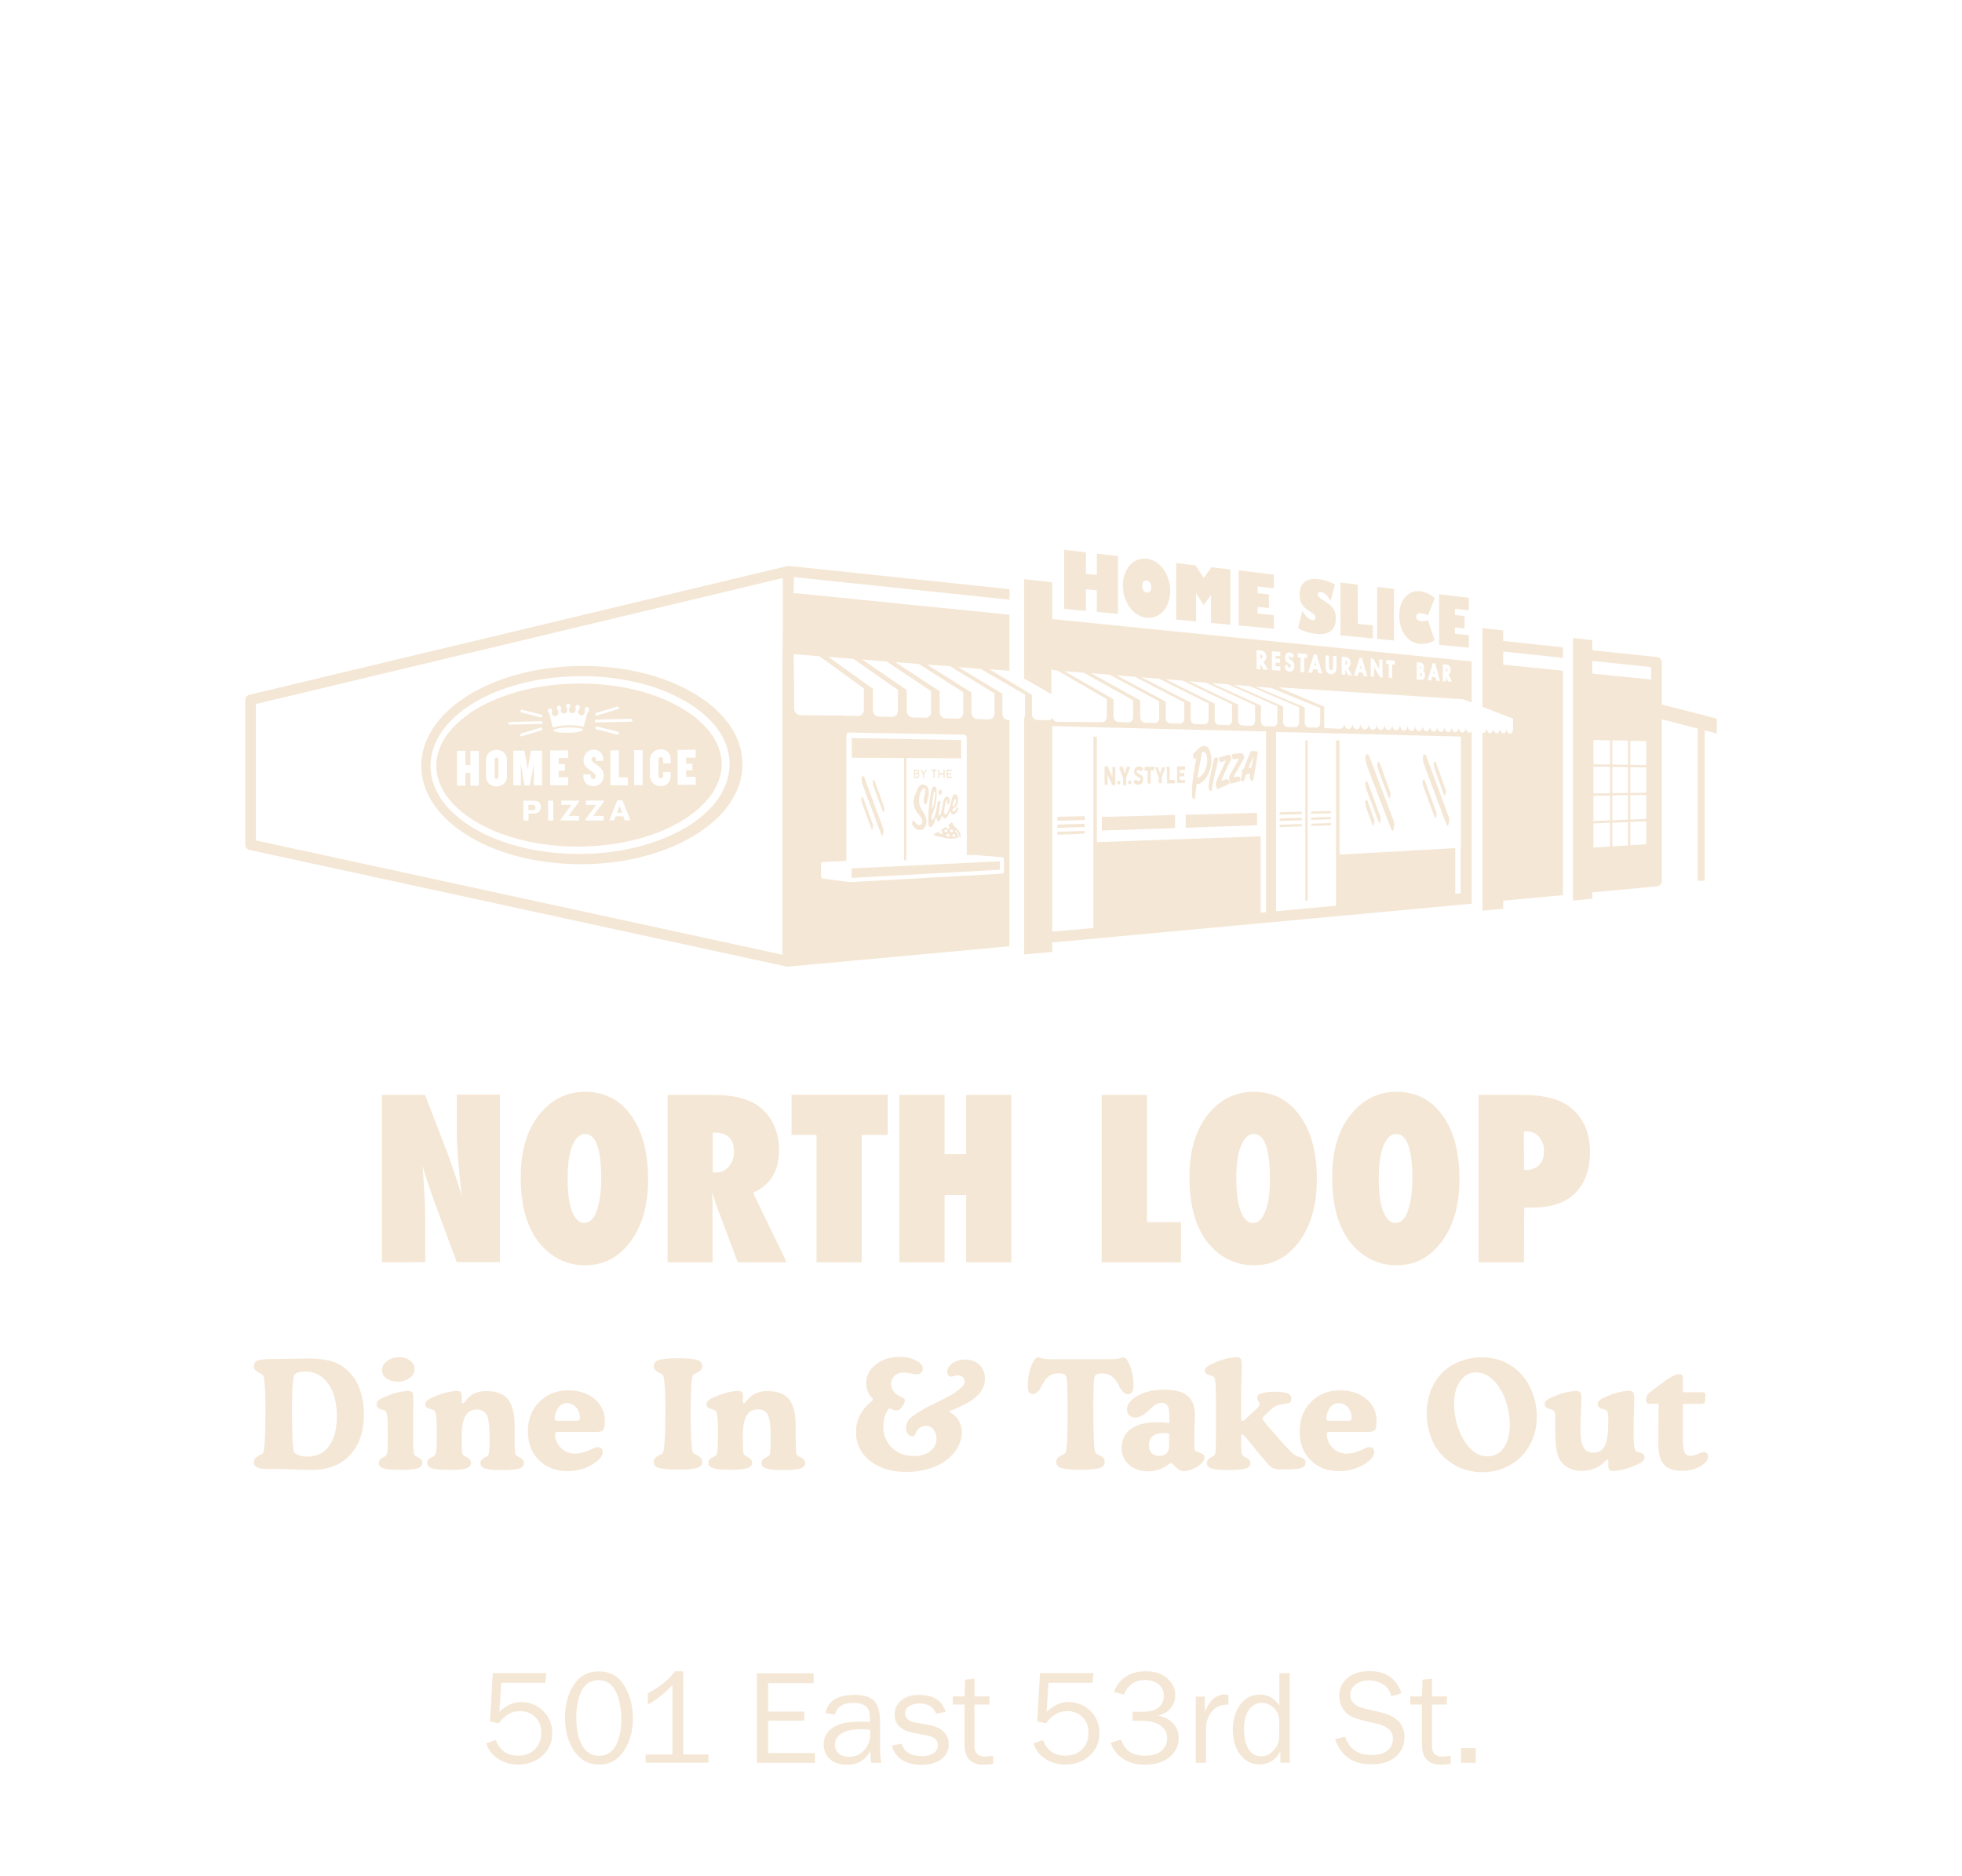 <?xml version="1.0" encoding="UTF-8"?><svg id="uuid-567e48c6-42ed-4ce6-82cd-b1bb92bc9292" xmlns="http://www.w3.org/2000/svg" viewBox="0 0 1254.9 1200"><defs><style>.uuid-d90a2765-3879-4726-82af-bbc65fe55ecc{fill:none;}.uuid-6d7d64a5-080a-4417-96f3-7731f0dce73d{fill:#f5e7d5;}</style></defs><g id="uuid-6e839c34-0a26-46ed-9887-a79f1904a565"><g><path class="uuid-6d7d64a5-080a-4417-96f3-7731f0dce73d" d="M244.253,807.578v-107.1h27.6l14.5,37.6c.8,2.2,1.7,4.8,2.7,7.6s2.1,6.2,3.3,9.9l3,9.4c-1.1-9.3-1.9-17.3-2.4-23.9s-.8-12.1-.8-16.7v-24.1h27.6v107.2h-27.6l-14.6-39.4c-1.5-4.2-2.9-8.2-4.1-11.8-1.2-3.7-2.3-7.2-3.2-10.5,.6,7.5,1,14.1,1.3,19.7s.4,10.5,.4,14.7v27.3l-27.7,.1h0Z"/><path class="uuid-6d7d64a5-080a-4417-96f3-7731f0dce73d" d="M414.553,754.379c0,16.3-3.7,29.6-11.2,39.8-7.5,10.2-17.1,15.3-29,15.3-10.5,0-19.6-3.9-27.1-11.7-9.5-9.9-14.2-24.8-14.2-44.6,0-19,5-33.5,14.9-43.5,7.3-7.5,16.1-11.2,26.2-11.2,12.4,0,22.2,5,29.5,15.1,7.2,10.1,10.9,23.7,10.9,40.8Zm-30,.2c0-19.4-3.4-29.1-10.3-29.1-3.4,0-6.2,2.5-8.2,7.6-2,4.7-3,11.7-3,20.8,0,9,.9,16,2.8,21,1.9,5,4.5,7.5,7.8,7.5,3.4,0,6.1-2.5,7.9-7.4s2.9-11.7,3-20.4h0Z"/><path class="uuid-6d7d64a5-080a-4417-96f3-7731f0dce73d" d="M503.153,807.578h-31.3l-14.3-38.2c-.1-.7-.4-1.5-.7-2.6s-.8-2.3-1.3-3.8l.2,7.1v37.5h-28.8v-107.1h29.6c13,0,22.8,2.6,29.3,7.7,8.2,6.6,12.4,15.9,12.4,28,0,13-5.5,21.9-16.6,26.9l21.5,44.5Zm-47.3-57.5h2c3.2,.1,6.3-1.3,8.3-3.8,2.3-2.7,3.5-6.2,3.3-9.7,0-8-4.2-12-12.6-12h-1v25.5Z"/><path class="uuid-6d7d64a5-080a-4417-96f3-7731f0dce73d" d="M551.153,807.578h-28.9v-81.5h-16v-25.7h61.5v25.7h-16.6v81.5h0Z"/><path class="uuid-6d7d64a5-080a-4417-96f3-7731f0dce73d" d="M646.853,807.578h-28.9v-43.1h-13.8v43.1h-28.9v-107.1h28.9v37.9h13.8v-37.9h28.9v107.1Z"/><path class="uuid-6d7d64a5-080a-4417-96f3-7731f0dce73d" d="M755.353,807.578h-50.7v-107.1h29v81.4h21.7v25.7Z"/><path class="uuid-6d7d64a5-080a-4417-96f3-7731f0dce73d" d="M842.253,754.379c0,16.3-3.7,29.6-11.2,39.8-7.5,10.2-17.1,15.3-29,15.3-10.5,0-19.6-3.9-27.1-11.7-9.5-9.9-14.2-24.8-14.2-44.6,0-19,5-33.5,14.8-43.5,7.3-7.5,16.1-11.2,26.2-11.2,12.3,0,22.2,5,29.5,15.1,7.4,10.1,11,23.7,11,40.8Zm-30,.2c0-19.4-3.4-29.1-10.3-29.1-3.4,0-6.2,2.5-8.2,7.6-2,4.7-3,11.7-3,20.8,0,9,.9,16,2.8,21,1.9,5,4.5,7.5,7.8,7.5,3.4,0,6.1-2.5,7.9-7.4,2-4.8,3-11.6,3-20.4h0Z"/><path class="uuid-6d7d64a5-080a-4417-96f3-7731f0dce73d" d="M933.453,754.379c0,16.3-3.7,29.6-11.2,39.8-7.5,10.2-17.1,15.3-28.9,15.3-10.5,0-19.6-3.9-27.1-11.7-9.5-9.9-14.2-24.8-14.2-44.6,0-19,5-33.5,14.9-43.5,7.3-7.5,16.1-11.2,26.2-11.2,12.4,0,22.2,5,29.5,15.1,7.3,10.1,10.8,23.7,10.8,40.8Zm-30.1,.2c0-19.4-3.4-29.1-10.3-29.1-3.4,0-6.1,2.5-8.2,7.6-2,4.7-3,11.7-3,20.8,0,9,.9,16,2.8,21,1.9,5,4.5,7.5,7.8,7.5,3.4,0,6.1-2.5,7.9-7.4,1.8-4.9,2.9-11.7,3-20.4h0Z"/><path class="uuid-6d7d64a5-080a-4417-96f3-7731f0dce73d" d="M974.753,807.578h-29v-107.1h28.2c14,0,24.4,2.8,31.1,8.5,8,6.7,11.9,16,11.9,28,0,13-4.2,22.7-12.7,29.1-5.8,4.3-14.1,6.5-24.9,6.5h-4.5l-.1,35Zm0-59.2l1.3,.1c3.1,.1,6.2-1,8.4-3.2,2.1-2.2,3.1-5.1,3.1-8.9,.1-3.3-1-6.5-3.1-9-1.9-2.3-4.8-3.6-7.8-3.5h-2l.1,24.5Z"/><path class="uuid-6d7d64a5-080a-4417-96f3-7731f0dce73d" d="M162.353,935.379c0-1.6,.9-2.9,2.8-3.9,1.1-.5,2.1-1.1,3.1-1.8,.4-.7,.8-3.4,1.1-8.2s.4-11.3,.4-19.4c0-6.4-.1-11.6-.4-15.4-.2-3.9-.6-6.1-1.1-6.8-.9-.8-2-1.4-3.1-1.9-1.8-.9-2.8-2.2-2.8-3.9-.1-1.6,.9-3.1,2.4-3.6,1.6-.7,5.1-1,10.3-1,3.5,0,7.5-.1,12.1-.2s7.5-.2,8.7-.2c4.9-.1,9.7,.3,14.5,1.3,3.4,.8,6.6,2.2,9.4,4.3,4.3,3.2,7.7,7.4,9.7,12.4,2.3,5.7,3.4,11.7,3.3,17.8,0,11-3,19.7-8.9,26s-14.1,9.5-24.4,9.5c-3,0-6.9-.1-11.7-.3s-8.2-.3-10-.3h-6.5c-1.1,0-2,0-2.8-.1-.7-.1-1.4-.1-2.1-.3-1.2-.2-2.2-.7-3.1-1.5-.6-.6-.9-1.5-.9-2.5Zm24.4-33.6c0,6.9,.1,12.8,.3,17.7,0,3,.3,6,.8,9,.3,.9,1.3,1.7,2.9,2.4,1.8,.7,3.8,1,5.7,1,6,0,10.7-2.2,14-6.7s5-10.8,5-19c0-8.7-1.8-15.6-5.5-20.9-3.7-5.2-8.6-7.9-14.6-7.8-1.7-.1-3.5,.2-5.1,.7-1.1,.3-1.9,1.2-2.3,2.2-.5,2.4-.8,4.9-.9,7.4-.2,3.7-.3,8.3-.3,14h0Z"/><path class="uuid-6d7d64a5-080a-4417-96f3-7731f0dce73d" d="M240.853,898.279c0-.8,.4-1.6,1-2.1,.8-.8,1.8-1.5,2.9-1.9,2.8-1.3,5.7-2.4,8.7-3.2,2.4-.7,4.9-1.1,7.4-1.2,1-.1,2,.2,2.8,.8,.5,.6,.7,1.8,.7,3.8v2.1c-.1,4.3-.1,8.4-.1,12.3v12.1c-.1,2.6,0,5.2,.3,7.8,0,1,.4,1.9,1,2.6,.5,.3,1.1,.6,1.6,.9,2,.9,3,2.1,3,3.6,0,1.7-1,2.8-3,3.5s-5.7,1-11,1-8.9-.3-10.9-1-3-1.8-3-3.5c0-1.5,1-2.7,2.9-3.6,.6-.3,1.1-.6,1.6-.9,.6-.8,1-1.9,1-2.9,.2-1.5,.3-4.5,.3-9,0-7.1-.1-11.5-.4-13.4-.3-1.9-.7-3.1-1.4-3.6-.9-.4-1.8-.7-2.8-.9-1.8-.7-2.6-1.7-2.6-3.3Zm3.5-21.6c0-2.4,1.2-4.6,3.2-5.9,2.2-1.7,5-2.5,7.8-2.5,2.5-.1,5,.7,7,2.2,1.8,1.3,2.8,3.3,2.8,5.4,0,2.3-1.2,4.4-3.1,5.7-2.2,1.6-4.9,2.4-7.7,2.3-2.6,.1-5.1-.6-7.2-2.1-1.8-1.1-2.8-3-2.8-5.1h0Z"/><path class="uuid-6d7d64a5-080a-4417-96f3-7731f0dce73d" d="M272.053,898.279c0-.8,.4-1.6,1-2.1,.8-.8,1.8-1.5,2.9-1.9,2.8-1.3,5.7-2.4,8.7-3.2,2.4-.7,4.9-1.1,7.4-1.2,.9-.1,1.8,.2,2.6,.7,.6,.8,.8,1.8,.7,2.8v3c0,.3,0,.7,.1,1,.1,.2,.2,.4,.4,.4,.5,0,1.1-.5,1.8-1.4,.4-.5,.7-.9,.9-1.2,1.5-1.7,3.4-3.1,5.5-4,2.3-.9,4.8-1.3,7.2-1.2,6.3,0,10.9,1.8,13.7,5.3s4.2,9.3,4.2,17.3v8.2c0,3.6,.1,6.1,.2,7.5,0,.9,.2,1.8,.7,2.7,.8,.6,1.7,1.2,2.7,1.6,1.6,.9,2.4,2,2.4,3.4,0,1.7-1,2.8-3,3.5s-5.6,1-10.9,1-9-.3-11-1-3-1.8-3-3.5c0-1.5,1-2.7,3-3.6,.6-.2,1.1-.6,1.6-.9,.6-.7,1-1.7,1-2.6,.2-2.6,.3-5.3,.3-7.9,0-8.1-.6-13.4-1.8-15.7-1.2-2.3-3.3-3.5-6.4-3.5-3.1-.2-6,1.5-7.4,4.2-1.5,2.8-2.3,7.4-2.3,13.6,0,3.7,.1,6.3,.2,8,0,1.1,.2,2.2,.7,3.2,.8,.7,1.7,1.2,2.7,1.7,1.6,.9,2.4,2,2.4,3.4,0,1.7-1,2.8-3,3.5s-5.6,1-10.9,1-9-.3-11-1-3.1-1.9-3.1-3.6c0-1.5,1-2.7,3.1-3.6,.6-.2,1.1-.6,1.6-.9,.7-.8,1.1-1.8,1.1-2.9,.3-3.5,.4-7.1,.3-10.7,.1-4,0-7.9-.4-11.9-.3-1.9-.7-3.1-1.3-3.5-.9-.4-1.9-.7-2.9-1-1.8-.4-2.7-1.4-2.7-3Z"/><path class="uuid-6d7d64a5-080a-4417-96f3-7731f0dce73d" d="M337.653,915.678c0-7.6,2.4-13.9,7.3-18.8,4.9-4.9,11-7.4,18.5-7.4,6.8,0,12.4,1.8,16.8,5.5,4.2,3.4,6.7,8.6,6.6,14,0,3-.3,4.9-1,5.8-.7,.9-2,1.3-3.9,1.3h-24.4c-.7-.1-1.4,0-2.1,.3-.3,.3-.5,.8-.4,1.2,0,3.3,1.3,6.4,3.7,8.7,2.4,2.4,5.7,3.7,9,3.7,3-.1,6-.8,8.8-2.1,3.1-1.4,4.9-2.1,5.4-2.1,.9,0,1.8,.3,2.5,.8,.6,.5,1,1.2,1,2,0,1.2-.3,2.4-1,3.5-1,1.3-2.1,2.5-3.5,3.4-2.5,1.9-5.3,3.3-8.2,4.2-3.1,1-6.4,1.5-9.7,1.5-7.6,0-13.7-2.4-18.4-7.1-4.7-4.6-7-10.8-7-18.4Zm17.1-8c0,.4,.1,.8,.4,1,.4,.2,.9,.3,1.4,.3h12.5c.5,0,1-.1,1.4-.4,.3-.4,.5-.8,.4-1.3,.1-2.5-.7-4.9-2.3-6.9-1.5-1.7-3.6-2.7-5.9-2.7-2.2,0-4.3,1.1-5.6,2.9-1.5,2.1-2.3,4.6-2.3,7.1h0Z"/><path class="uuid-6d7d64a5-080a-4417-96f3-7731f0dce73d" d="M418.153,935.279c0-1.7,.9-3,2.8-3.9,1.1-.5,2.2-1.1,3.1-1.9,.4-.7,.8-3.4,1.1-8.2,.3-4.8,.4-11.2,.4-19.3,0-6.4-.1-11.5-.4-15.4s-.6-6.1-1.1-6.8c-.9-.8-2-1.4-3.1-1.9-1.8-.9-2.8-2.2-2.8-3.9,0-1.9,1.1-3.2,3.2-3.9s6.3-1.1,12.3-1.1,10.3,.4,12.4,1.1,3.1,2,3.1,3.9c0,1.7-.9,3-2.8,3.9-1.2,.5-2.2,1.2-3.2,2-.4,.6-.8,2.9-1,6.7-.2,3.9-.4,9-.4,15.4,0,8.1,.1,14.5,.4,19.3s.6,7.5,1,8.1c1,.8,2,1.4,3.2,1.9,1.9,1,2.8,2.3,2.8,3.9,0,1.9-1.1,3.2-3.2,3.9-2.2,.7-6.2,1.1-12.3,1.1s-10.2-.4-12.3-1.1c-2.1-.5-3.2-1.8-3.2-3.8Z"/><path class="uuid-6d7d64a5-080a-4417-96f3-7731f0dce73d" d="M451.853,898.279c0-.8,.4-1.6,1-2.1,.8-.8,1.8-1.5,2.9-1.9,2.8-1.3,5.7-2.4,8.7-3.2,2.4-.7,4.9-1.1,7.4-1.2,.9-.1,1.8,.2,2.6,.7,.6,.8,.8,1.8,.7,2.8v3c0,.3,0,.7,.1,1,.1,.2,.2,.4,.4,.4,.5,0,1.1-.5,1.8-1.4,.4-.5,.7-.9,.9-1.2,1.5-1.7,3.4-3.1,5.5-4,2.3-.9,4.8-1.3,7.2-1.2,6.3,0,10.9,1.8,13.7,5.3,2.8,3.5,4.2,9.3,4.2,17.3v8.2c0,3.6,.1,6.1,.2,7.5,0,.9,.2,1.8,.7,2.7,.8,.6,1.7,1.2,2.7,1.6,1.6,.9,2.4,2,2.4,3.4,0,1.7-1,2.8-3,3.5s-5.6,1-10.9,1-9-.3-11-1-3-1.8-3-3.5c0-1.5,1-2.7,3-3.6,.6-.3,1.1-.6,1.6-.9,.6-.7,1-1.7,1-2.6,.2-2.6,.3-5.3,.3-8,0-8.1-.6-13.4-1.8-15.7-1.2-2.3-3.3-3.5-6.4-3.5-3.1-.2-6,1.5-7.4,4.2-1.5,2.8-2.3,7.4-2.3,13.6,0,3.7,.1,6.3,.2,8,0,1.1,.2,2.2,.7,3.2,.8,.7,1.7,1.2,2.7,1.7,1.6,.9,2.4,2,2.4,3.4,0,1.7-1,2.8-3,3.5s-5.6,1-11,1c-5.3,0-9-.3-11-1s-3-1.8-3-3.5c0-1.5,1-2.7,3.1-3.6,.6-.3,1.1-.6,1.6-.9,.5-.4,.9-1.4,1.1-2.9,.3-3.5,.4-7.1,.3-10.7,.1-4,0-7.9-.4-11.9-.2-1.9-.7-3.1-1.3-3.5-.9-.4-1.9-.7-2.9-1-1.8-.4-2.7-1.4-2.7-3Z"/><path class="uuid-6d7d64a5-080a-4417-96f3-7731f0dce73d" d="M547.553,916.178c-.1-3.9,.9-7.7,2.6-11.1,2-3.6,4.8-6.8,8.1-9.3v-.9c-1.3-1.3-2.4-2.8-3.2-4.5-.7-1.7-1-3.5-1-5.4,0-4.8,2-8.8,6.1-12,4.1-3.2,9.1-4.9,15.2-4.9,3.7-.1,7.3,.7,10.6,2.3,2.9,1.5,4.3,3.3,4.3,5.3,0,1-.4,1.9-1.1,2.6-.8,.7-1.8,1-2.9,1-1.2-.1-2.5-.3-3.7-.6-1.4-.3-2.9-.5-4.3-.6-2.2-.1-4.3,.6-6,2-1.5,1.3-2.3,3.3-2.3,5.3,0,1.4,.4,2.8,1.1,4,.8,1.3,1.9,2.5,3.3,3.3,.7,.4,1.5,.8,2.3,1.2,1.4,.6,2.1,1.2,2.1,1.8-.1,1.6-.8,3.1-1.8,4.3-1.2,1.6-2.3,2.4-3.4,2.4-.7,0-1.4-.2-2-.4-1-.3-1.9-.7-2.9-1.1-1.2,1.6-2.1,3.5-2.8,5.4-.6,2-.9,4.1-.9,6.2-.2,5.1,1.8,10.1,5.5,13.7,3.7,3.6,8.4,5.3,14.1,5.3,3.7,.2,7.4-.9,10.4-3.1,2.6-1.8,4.1-4.8,4-8,.1-2.1-.6-4.2-1.9-5.9-1.2-1.5-2.9-2.3-4.8-2.3-1.2,0-2.3,.3-3.3,.8-1,.6-1.9,1.4-2.6,2.5-.4,.6-.6,1.2-.8,1.8-.3,1-.8,1.6-1.6,1.6-1.3,0-2.5-.5-3.3-1.5-.9-1.2-1.3-2.6-1.2-4.1,.1-2.3,1.1-4.5,2.8-6,1.9-1.9,5.7-4.3,11.3-7.3,1.5-.8,3.8-1.9,6.7-3.3,11.1-5.3,16.7-9.6,16.7-12.7,.1-1.1-.4-2.2-1.2-3-.9-.8-2.1-1.2-3.3-1.1-.7,0-1.4,.2-2.1,.4-.6,.2-1.2,.3-1.8,.4-.7,.1-1.5-.2-2-.7-.5-.6-.7-1.4-.7-2.1,0-2.2,1.1-4.1,3.3-5.7,2.4-1.6,5.3-2.5,8.2-2.4,3.4-.1,6.6,1.1,9.1,3.4,2.4,2.3,3.6,5.5,3.5,8.9,0,4.3-1.8,8-5.4,11.3-3.6,3.3-9.5,6.5-17.7,9.6,2.5,1.3,4.7,3.2,6.2,5.5,1.4,2.3,2.1,5,2.1,7.7,0,2.9-.6,5.8-1.9,8.4-1.3,2.8-3.1,5.3-5.4,7.4-3.5,3.2-7.7,5.7-12.3,7.2-5.1,1.7-10.5,2.5-15.9,2.5-9.5,0-17.2-2.3-23.1-7-5.9-4.5-9.2-11.3-9-18.5Z"/><path class="uuid-6d7d64a5-080a-4417-96f3-7731f0dce73d" d="M657.453,886.879c-.1-4.3,.6-8.7,2.1-12.8,1.4-3.8,2.9-5.7,4.4-5.7,.2,0,.6,.1,1.2,.3,2.1,.6,4.3,.9,6.5,.9h39.1c2.2,0,4.4-.3,6.5-.9,.4-.1,.8-.2,1.2-.3,1.5,0,3,1.9,4.4,5.7,1.5,4.1,2.2,8.4,2.1,12.8,.1,1.3-.2,2.6-.9,3.8-.6,.8-1.6,1.3-2.6,1.3-2,0-3.9-1.8-5.7-5.3-.3-.5-.5-1-.7-1.3l-.1-.2c-2.3-4.3-5.4-6.5-9.6-6.5-1.4-.1-2.9,.1-4.2,.7-.7,.4-1.2,1.5-1.4,3.2-.1,.8-.2,2.8-.3,6s-.2,6.8-.2,10.8c0,8.2,.1,14.8,.3,20s.5,8.3,.9,9.5c.2,.7,1.1,1.4,2.7,2.2h0c1,.4,2,1,2.7,1.8,.5,.7,.7,1.5,.7,2.4,0,1.9-1.1,3.2-3.2,3.9-2.2,.7-6.3,1.1-12.3,1.1-6.1,0-10.2-.4-12.3-1.1s-3.2-2-3.2-3.9c0-1.7,1-3,2.8-3.9,1.1-.5,2.2-1.1,3.1-1.9,.5-.8,.9-3.6,1.1-8.7,.2-5.1,.3-12.2,.3-21.5,0-3.9-.1-7.5-.2-10.8-.1-3.2-.2-5.2-.3-6-.2-1.7-.7-2.7-1.4-3.2s-2.1-.7-4.2-.7c-4.2,0-7.4,2.2-9.8,6.7-.2,.3-.4,.8-.8,1.5-1.7,3.4-3.6,5.1-5.5,5.1-1,0-2-.5-2.6-1.3-.4-1.1-.7-2.4-.6-3.7Z"/><path class="uuid-6d7d64a5-080a-4417-96f3-7731f0dce73d" d="M717.453,926.178c-.2-4.7,2-9.3,5.9-12,3.9-2.8,9.4-4.3,16.5-4.3,1.1,0,2.4,0,3.7,.1s2.8,.2,4.4,.4v-4.6c0-3.1-.4-5.3-1.2-6.5s-2.1-1.8-4-1.8-4.3,1.2-6.7,3.6l-.5,.5-.5,.5c-3.3,3.2-6.3,4.8-8.9,4.8-1.4,.1-2.8-.4-3.9-1.4-1-1-1.5-2.4-1.4-3.8,0-3.3,2.3-6.3,6.9-8.8,4.6-2.6,10.3-3.8,17-3.8,6.8,0,11.7,1.3,14.8,3.9,3.1,2.6,4.7,6.7,4.7,12.3,0,1.7-.1,3.8-.2,6.5s-.2,4.4-.2,5.3v7c0,1,0,2,.2,3,.1,.5,.4,1,.8,1.3,1,.5,2,.9,3,1.2,1.7,.5,2.5,1.4,2.5,2.6s-.5,2.4-1.2,3.3c-1.1,1.2-2.4,2.3-3.8,3.1-1.3,.8-2.8,1.4-4.2,1.9-1.3,.4-2.6,.6-3.9,.7-1.8,0-3.5-.9-5.3-2.7-.9-1-1.9-1.9-3-2.6-.5,.2-.9,.5-1.3,.8-3.8,3-8.4,4.6-13.2,4.6-5.1,0-9.2-1.4-12.3-4.1-3.2-2.8-4.9-6.9-4.7-11Zm17.4-1.6c-.1,1.8,.5,3.6,1.7,5,1.2,1.3,3,1.9,4.7,1.8,1.8,.1,3.6-.4,4.9-1.6,1.2-1.4,1.8-3.2,1.6-5v-7.5c-.6-.2-1.2-.3-1.8-.3-.7-.1-1.4-.1-2.1-.1-2.9,0-5.1,.7-6.7,2-1.6,1.4-2.4,3.5-2.3,5.7Z"/><path class="uuid-6d7d64a5-080a-4417-96f3-7731f0dce73d" d="M770.653,876.779c0-.8,.4-1.6,1-2.1,.9-.8,1.9-1.4,3-1.9,2.8-1.4,5.7-2.5,8.8-3.3,2.4-.7,4.8-1.1,7.3-1.2,1-.1,2.1,.2,2.8,1,.5,.7,.7,2,.7,4.2,0,.8-.1,3.7-.2,8.8-.2,5.1-.2,9.9-.2,14.2v11.1c0,.4,0,.8,.2,1.2,.2,.2,.4,.3,.7,.3s.6-.2,.9-.4c.3-.2,1-.8,1.8-1.6l6-5.5c.6-.6,1.2-1.2,1.7-1.9,.3-.4,.4-.8,.5-1.3-.1-.8-.4-1.5-.8-2.1-.4-.6-.7-1.3-.8-2,0-1.3,.9-2.3,2.8-2.9,2.9-.8,5.8-1.1,8.8-1,3.7,0,6.3,.4,7.9,1.1,1.5,.5,2.4,1.9,2.4,3.4,0,.7-.2,1.3-.5,1.9-.3,.5-.8,.8-1.4,.9l-4,.7-.6,.1c-2.8,.5-5.3,1.9-7.3,3.9l-2.5,2.5c-.3,.2-.6,.5-1,.9-.8,.7-1.2,1.2-1.2,1.5,.2,.8,.6,1.5,1.1,2.1,.7,1,1.9,2.5,3.4,4.2,2.8,3.2,5.4,6.2,7.9,9s4.5,4.9,6.1,6.5c1.7,1.6,3.7,2.8,6,3.3l.7,.2c.7,.3,1.3,.7,1.8,1.2,.4,.5,.6,1.1,.6,1.8,0,1.7-1.1,3.1-2.7,3.5-1.8,.7-5.5,1-11,1h-2.2c-1.7,.1-3.4-.2-5-.8-1.4-.8-2.6-1.8-3.6-3.1-2.9-3.3-6.2-7.3-9.8-11.8-3.6-4.5-5.7-6.8-6.2-6.8-.2,0-.4,.1-.5,.3-.1,.4-.2,.9-.2,1.3v4c0,2,.1,4,.3,6,.1,.9,.4,1.7,1,2.3,.5,.3,1,.6,1.6,.9,2,.9,3,2.1,3,3.6,0,1.7-1,2.8-3,3.5s-5.7,1-11,1-8.9-.3-10.9-1-3-1.8-3-3.5c.1-1.5,1-2.8,2.4-3.4,.9-.4,1.8-1,2.6-1.7,.3-.5,.6-1.8,.7-4s.2-7.4,.2-15.7v-11.1c0-7.2-.1-12-.3-14.5-.2-2.4-.5-3.9-.9-4.5-.2-.3-1.3-.8-3.1-1.3s-2.8-1.5-2.8-3Z"/><path class="uuid-6d7d64a5-080a-4417-96f3-7731f0dce73d" d="M831.253,915.678c0-7.6,2.4-13.9,7.3-18.8,4.9-4.9,11-7.4,18.5-7.4,6.8,0,12.4,1.8,16.8,5.5,4.3,3.4,6.7,8.6,6.6,14,0,3-.3,4.9-1,5.8-.7,.9-2,1.3-3.9,1.3h-24.4c-.7-.1-1.4,0-2.1,.3-.3,.3-.5,.8-.4,1.2,0,3.3,1.3,6.4,3.7,8.7,2.4,2.4,5.6,3.7,9,3.7,3-.1,6-.8,8.8-2.1,3.1-1.4,4.9-2.1,5.3-2.1,.9,0,1.8,.3,2.5,.8,.6,.5,1,1.2,1,2,0,1.2-.3,2.4-1,3.5-.9,1.3-2.1,2.5-3.5,3.4-2.5,1.9-5.3,3.3-8.2,4.2-3.1,1-6.4,1.5-9.7,1.5-7.6,0-13.7-2.4-18.4-7.1-4.6-4.6-7-10.8-6.9-18.4Zm17.1-8c0,.4,.1,.8,.4,1,.4,.2,.9,.3,1.4,.3h12.5c.5,0,1-.1,1.4-.4,.3-.4,.5-.8,.4-1.3,.1-2.5-.7-4.9-2.3-6.9-1.5-1.7-3.6-2.7-5.9-2.7-2.2,0-4.3,1.1-5.6,2.9-1.5,2.1-2.4,4.6-2.3,7.1h0Z"/><path class="uuid-6d7d64a5-080a-4417-96f3-7731f0dce73d" d="M912.553,903.879c0-4,.6-7.9,1.7-11.7,1.1-3.6,2.8-7.1,5-10.2,3.1-4.3,7.3-7.8,12.2-10,5.2-2.4,10.8-3.7,16.5-3.6,3.9,0,7.9,.6,11.6,1.9,3.6,1.2,6.9,3.1,9.9,5.5,4.3,3.6,7.7,8.1,9.9,13.3,2.4,5.5,3.6,11.4,3.6,17.4,0,3.9-.5,7.7-1.7,11.4-1.1,3.5-2.7,6.9-4.9,9.9-3.1,4.5-7.3,8-12.2,10.4-5.1,2.5-10.7,3.7-16.3,3.7-3.8,0-7.5-.6-11.1-1.8-3.5-1.1-6.8-2.8-9.8-5-4.7-3.4-8.4-8-10.8-13.3-2.4-5.6-3.7-11.8-3.6-17.9Zm17.5-5.6c0,4.4,.6,8.8,1.9,13.1,1.2,4.1,2.9,8,5.3,11.5,1.7,2.6,3.9,4.9,6.5,6.6,2.3,1.5,4.9,2.2,7.6,2.2,4.2,.1,8.1-1.9,10.4-5.4,2.6-3.6,3.9-8.4,3.9-14.4,0-4.5-.6-9-1.8-13.3-1.1-4-2.8-7.8-5.1-11.2-1.8-2.8-4.1-5.1-6.8-7-2.2-1.5-4.8-2.3-7.5-2.4-4.2-.1-8.1,2-10.4,5.5-2.7,3.7-4,8.6-4,14.8h0Z"/><path class="uuid-6d7d64a5-080a-4417-96f3-7731f0dce73d" d="M987.953,898.279c0-.8,.4-1.6,1-2.1,.8-.8,1.8-1.5,2.9-1.9,2.8-1.3,5.7-2.4,8.7-3.2,2.4-.7,4.9-1.1,7.4-1.2,1.4,0,2.3,.3,2.8,1s.7,2,.7,4.2c0,1.4-.1,4.3-.3,8.6s-.3,7.8-.3,10.6c0,5.5,.6,9.4,1.9,11.6,1.2,2.3,3.7,3.6,6.3,3.4,3.1,.2,6.1-1.5,7.4-4.4,1.5-2.9,2.2-8,2.2-15.2,.1-1.8,0-3.7-.3-5.5-.1-.8-.5-1.5-1.1-2-.5-.3-1.1-.5-1.7-.6-2.5-.6-3.7-1.7-3.7-3.4,0-.8,.4-1.6,1-2.1,.8-.8,1.8-1.5,2.9-1.9,2.8-1.3,5.7-2.4,8.7-3.2,2.4-.7,4.9-1.1,7.3-1.2,1-.1,2.1,.2,2.8,1,.5,.6,.7,2,.7,4.1,0,.5-.1,3-.2,7.8-.1,4.8-.2,9.3-.2,13.5-.1,3,.1,6.1,.4,9.1,.2,1.6,.7,2.7,1.2,3.2,.9,.4,1.9,.7,2.8,.9,1.8,.5,2.6,1.6,2.6,3.1,0,.8-.4,1.6-1,2.2-.8,.8-1.8,1.4-2.9,1.9-2.9,1.4-5.8,2.5-8.8,3.3-2.3,.7-4.7,1.1-7.2,1.2-.9,.1-1.9-.2-2.6-.8-.6-.8-.8-1.8-.7-2.8v-2.4c0-.3,0-.7-.1-1-.1-.2-.2-.3-.4-.3-.3,0-.9,.4-1.7,1.2s-1.5,1.5-2.2,2c-1.7,1.3-3.6,2.4-5.7,3-2.3,.7-4.6,1-7,1-3.2,.1-6.4-.7-9.2-2.4-2.5-1.5-4.5-3.9-5.6-6.6-.7-1.9-1.2-3.9-1.5-6-.3-3.3-.5-6.6-.5-9.9v-8.1c.1-1.5,0-3-.4-4.5-.2-.7-.7-1.2-1.4-1.4l-1.7-.6c-2.1-.5-3.3-1.6-3.3-3.2Z"/><path class="uuid-6d7d64a5-080a-4417-96f3-7731f0dce73d" d="M1052.953,894.678c0-1.5,1.1-3.1,3.4-4.8,.5-.3,.8-.6,1.1-.8,.8-.6,1.8-1.4,3.2-2.5,6.5-4.9,10.8-7.4,12.9-7.4,.8-.1,1.6,.1,2.3,.5,.3,.3,.5,1.3,.5,3v8h12c.7-.1,1.4,.1,2,.4,.3,.5,.5,1.1,.4,1.7,0,2.5-.2,4.1-.5,4.6-.3,.6-1.2,.8-2.7,.8h-11.2v22.8c0,4.1,.4,6.8,1.1,8.2,.7,1.4,2.3,2.3,3.9,2.2s3.1-.5,4.6-1.2c1.2-.6,2.5-1,3.8-1.2,.8,0,1.5,.3,2,.8s.8,1.3,.8,2c0,2.3-1.7,4.4-5,6.3-3.5,2-7.6,3-11.6,2.9-5.4,0-9.3-1.3-11.7-4-2.4-2.7-3.6-7.1-3.6-13.2v-.4l.2-25.3h-5.8c-.6,.1-1.2-.1-1.6-.5-.4,0-.5-1.1-.5-2.9Z"/></g></g><g><path class="uuid-6d7d64a5-080a-4417-96f3-7731f0dce73d" d="M349.4,1070.4l-.6,6.2h-28.2l-1.2,18.6c4.3-4.2,8.9-6.3,14-6.3,5.4,0,10,1.9,13.9,5.6,3.9,3.7,5.9,8.5,5.9,14.3,0,5.9-2.1,10.7-6.4,14.5-4.2,3.8-9.4,5.6-15.6,5.6-4.8,0-9.1-1.3-12.8-3.8-3.8-2.5-6.2-5.8-7.4-9.8l6.1-2.1c2.5,6.7,7.3,10,14.2,10,4.6,0,8.2-1.4,10.9-4.1,2.7-2.7,4-6.2,4-10.4,0-4.4-1.3-7.8-4-10.3s-5.9-3.7-9.6-3.7c-5.4,0-9.9,2.6-13.5,7.8l-5.7-1.2,1.8-31h34.2v.1Z"/><path class="uuid-6d7d64a5-080a-4417-96f3-7731f0dce73d" d="M383.1,1128.9c-6.6,0-11.9-2.9-15.8-8.6-3.9-5.7-5.9-12.8-5.9-21.3,0-8.3,1.9-15.4,5.6-21.1,3.8-5.7,9.1-8.6,15.9-8.6,7.2,0,12.6,3,16.3,9,3.7,6,5.6,13,5.6,21.1,0,7.9-1.9,14.8-5.7,20.7-3.9,5.9-9.2,8.8-16,8.8Zm0-5.6c4.8,0,8.4-2.2,10.8-6.6,2.3-4.4,3.5-9.9,3.5-16.5,0-7.3-1.2-13.3-3.6-18.1-2.4-4.8-6-7.2-11-7.2-4.8,0-8.4,2.2-10.7,6.6-2.3,4.4-3.5,10.2-3.5,17.3,0,7.4,1.2,13.4,3.7,17.8,2.5,4.4,6.1,6.7,10.8,6.7Z"/><path class="uuid-6d7d64a5-080a-4417-96f3-7731f0dce73d" d="M453.1,1122.4v5.3h-40.2v-5.3h17.2v-44.3c-5.1,5.3-10.3,9.4-15.8,12.4v-7.2c7.5-3.9,13.4-8.6,17.5-14.1h5.2v53.2h16.1Z"/><path class="uuid-6d7d64a5-080a-4417-96f3-7731f0dce73d" d="M521.2,1121.5v6.3h-37.1v-57.3h36.3v6.3h-29.1v18.2h23.1v5.8h-23.1v20.7h29.9Z"/><path class="uuid-6d7d64a5-080a-4417-96f3-7731f0dce73d" d="M563.8,1127.8h-6.5c-.3-1.3-.5-3.9-.8-7.6-2.9,5.9-7.9,8.8-14.9,8.8-4.8,0-8.4-1.3-11-3.8-2.5-2.5-3.8-5.6-3.8-9.1,0-4.3,1.8-7.8,5.5-10.6,3.6-2.8,9.8-4.1,18.6-4.1,1.2,0,3.1,.1,5.6,.2,0-3.4-.3-5.8-.8-7.3s-1.6-2.7-3.3-3.6c-1.7-.9-3.9-1.3-6.6-1.3-6.7,0-10.6,2.5-11.7,7.6l-6.1-1c1.5-7.8,7.7-11.7,18.7-11.7,5.9,0,10,1.3,12.5,3.9,2.4,2.6,3.7,7.1,3.7,13.5v18c0,2.8,.3,5.6,.9,8.1Zm-7.3-21.2c-2.7-.2-4.7-.3-6.1-.3-5.2,0-9.3,.9-12.1,2.6-2.9,1.7-4.3,4.2-4.3,7.5,0,2.1,.8,3.8,2.3,5.3,1.6,1.5,3.8,2.2,6.7,2.2,4,0,7.2-1.4,9.8-4.3,2.6-2.9,3.8-6.3,3.8-10.2,.1-.9,0-1.8-.1-2.8Z"/><path class="uuid-6d7d64a5-080a-4417-96f3-7731f0dce73d" d="M570.4,1116.8l6.3-1.3c1.4,5.3,5.8,8,13.3,8,2.7,0,5.1-.6,7-1.8,1.9-1.2,2.9-3,2.9-5.2,0-3.3-2.4-5.4-7.3-6.3l-8.9-1.7c-3.5-.7-6.3-2-8.4-3.9-2.1-2-3.1-4.5-3.1-7.8,0-3.6,1.4-6.5,4.2-8.9s6.6-3.6,11.4-3.6c9.2,0,14.9,3.6,17,10.8l-6,1.3c-1.7-4.4-5.3-6.6-10.7-6.6-2.7,0-4.9,.6-6.6,1.7-1.7,1.1-2.6,2.7-2.6,4.6,0,3.1,2.2,5.1,6.6,5.9l8.3,1.5c8.7,1.6,13,5.8,13,12.6,0,3.9-1.6,7-4.8,9.4s-7.5,3.6-12.8,3.6c-10.2-.2-16.4-4.2-18.8-12.3Z"/><path class="uuid-6d7d64a5-080a-4417-96f3-7731f0dce73d" d="M635.2,1123.3v5.2c-2.3,.3-4.3,.5-6,.5-8.2,0-12.3-4.3-12.3-12.9v-25.6h-7.5v-5.2h7.5l.3-10.7,6.1-.6v11.3h9.5v5.2h-9.5v26.7c0,4.4,2.3,6.6,6.8,6.6,1.5-.1,3.2-.2,5.1-.5Z"/><path class="uuid-6d7d64a5-080a-4417-96f3-7731f0dce73d" d="M699.4,1070.4l-.6,6.2h-28.2l-1.2,18.6c4.3-4.2,8.9-6.3,14-6.3,5.4,0,10,1.9,13.9,5.6,3.9,3.7,5.9,8.5,5.9,14.3,0,5.9-2.1,10.7-6.4,14.5-4.2,3.8-9.4,5.6-15.6,5.6-4.8,0-9.1-1.3-12.8-3.8-3.8-2.5-6.2-5.8-7.4-9.8l6.1-2.1c2.5,6.7,7.3,10,14.2,10,4.6,0,8.2-1.4,10.9-4.1,2.7-2.7,4-6.2,4-10.4,0-4.4-1.3-7.8-4-10.3s-5.9-3.7-9.6-3.7c-5.4,0-9.9,2.6-13.5,7.8l-5.7-1.2,1.8-31h34.2v.1Z"/><path class="uuid-6d7d64a5-080a-4417-96f3-7731f0dce73d" d="M724.4,1100.8v-5.7h6.6c4.8,0,8.2-1,10.3-3,2.1-2,3.1-4.4,3.1-7.2,0-3.1-1.1-5.5-3.4-7.4-2.3-1.8-5.2-2.7-8.7-2.7-6.4,0-10.9,3.1-13.4,9.4l-6.5-1.8c3.7-8.8,10.5-13.2,20.5-13.2,5.6,0,10.1,1.5,13.6,4.5,3.4,3,5.2,6.6,5.2,10.8,0,3.3-1,6.1-3.1,8.5-2.1,2.4-4.7,3.9-8,4.6,3.6,.5,6.8,2.1,9.4,4.6,2.6,2.5,3.9,5.8,3.9,9.8,0,4.8-1.9,8.8-5.8,12.1-3.9,3.3-9.2,4.9-16,4.9-5.4,0-10-1.3-13.8-3.8-3.8-2.5-6.5-5.9-7.9-10.2l6.7-2.2c2,6.9,7,10.4,14.9,10.4,5.2,0,8.9-1.1,11.1-3.3,2.3-2.2,3.4-4.8,3.4-7.9,0-3.3-1.4-6-4.1-8-2.7-2-6.5-3.1-11.4-3.1h-6.6v-.1Z"/><path class="uuid-6d7d64a5-080a-4417-96f3-7731f0dce73d" d="M771.4,1127.8h-6.6v-42.4h5.8v9.9c2-4.7,4.1-7.7,6.2-9.1,2.1-1.4,4.2-2.1,6.3-2.1,.7,0,1.5,.1,2.6,.2v6.3h-1.3c-3.6,0-6.7,1.4-9.1,4.1-2.4,2.7-3.7,6.3-3.9,10.7v22.4Z"/><path class="uuid-6d7d64a5-080a-4417-96f3-7731f0dce73d" d="M824.9,1070.4v57.3h-6v-7.3c-3,5.6-7.4,8.4-13.4,8.4-5,0-9-2.1-12.2-6.2-3.2-4.2-4.8-9.4-4.8-15.8,0-6.5,1.6-11.9,4.7-16.2,3.2-4.3,7.4-6.5,12.6-6.5,5.1,0,9.3,2.3,12.5,7v-20.7h6.6Zm-6.6,31.3c0-3.7-1.1-6.7-3.4-8.9-2.3-2.2-4.9-3.4-7.9-3.4-3.3,0-6,1.5-8.1,4.4s-3.2,7-3.2,12.3c0,5.7,1,10,2.9,13,1.9,3,4.6,4.5,8,4.5,3.1,0,5.8-1.3,8.1-3.9,2.4-2.6,3.5-5.6,3.5-9.1v-8.9h.1Z"/><path class="uuid-6d7d64a5-080a-4417-96f3-7731f0dce73d" d="M853.9,1112.6l6.5-1.5c2.6,7.8,8.2,11.7,16.9,11.7,4.5,0,8-1,10.2-2.9,2.3-1.9,3.4-4.5,3.4-7.7,0-2.4-.9-4.4-2.6-5.9-1.7-1.5-3.8-2.5-6.1-3.1l-11.5-2.8c-3-.8-5.4-1.7-7.3-2.8-1.9-1.1-3.5-2.7-4.8-5-1.3-2.2-2-4.8-2-7.7,0-4.8,1.8-8.6,5.4-11.5,3.6-2.9,8.2-4.3,13.9-4.3,10.4,0,17.3,4.7,20.5,14.2l-6.5,1.9c-.8-3.4-2.5-5.9-5.3-7.6-2.8-1.7-5.8-2.6-8.9-2.6s-5.9,.8-8.4,2.5c-2.4,1.7-3.7,4-3.7,7,0,4.2,3.1,7.1,9.3,8.6l10.7,2.5c9.8,2.4,14.7,7.6,14.7,15.8,0,5-1.8,9.1-5.5,12.4-3.7,3.3-8.9,4.9-15.6,4.9-11.7,.2-19.5-5.2-23.3-16.1Z"/><path class="uuid-6d7d64a5-080a-4417-96f3-7731f0dce73d" d="M927.8,1123.3v5.2c-2.3,.3-4.3,.5-6,.5-8.2,0-12.3-4.3-12.3-12.9v-25.6h-7.5v-5.2h7.5l.3-10.7,6.1-.6v11.3h9.5v5.2h-9.5v26.7c0,4.4,2.3,6.6,6.8,6.6,1.5-.1,3.2-.2,5.1-.5Z"/><path class="uuid-6d7d64a5-080a-4417-96f3-7731f0dce73d" d="M943.9,1118.4v9.4h-9.4v-9.4h9.4Z"/></g><g><g><polygon class="uuid-6d7d64a5-080a-4417-96f3-7731f0dce73d" points="818.438 525.201 832.612 524.751 832.612 523.176 818.438 523.626 818.438 525.201"/><polygon class="uuid-6d7d64a5-080a-4417-96f3-7731f0dce73d" points="818.438 529.176 832.612 528.651 832.612 527.151 818.438 527.676 818.438 529.176"/><polygon class="uuid-6d7d64a5-080a-4417-96f3-7731f0dce73d" points="838.612 524.526 851.212 524.151 851.212 522.651 838.612 523.026 838.612 524.526"/><polygon class="uuid-6d7d64a5-080a-4417-96f3-7731f0dce73d" points="832.612 519.276 818.438 519.651 818.438 521.226 832.612 520.776 832.612 519.276"/><polygon class="uuid-6d7d64a5-080a-4417-96f3-7731f0dce73d" points="851.212 518.826 838.612 519.126 838.612 520.626 851.212 520.326 851.212 518.826"/><polygon class="uuid-6d7d64a5-080a-4417-96f3-7731f0dce73d" points="838.612 528.426 851.362 527.976 851.362 526.551 838.612 527.001 838.612 528.426"/></g><g><path class="uuid-6d7d64a5-080a-4417-96f3-7731f0dce73d" d="M900.413,463.551v.3c.075-.075,.075-.15,0-.3h0Z"/><path class="uuid-6d7d64a5-080a-4417-96f3-7731f0dce73d" d="M919.388,464.226v.3c.075-.15,.075-.225,0-.3h0Z"/><path class="uuid-6d7d64a5-080a-4417-96f3-7731f0dce73d" d="M910.013,463.851v.3c0-.075,.075-.15,0-.3h0Z"/><path class="uuid-6d7d64a5-080a-4417-96f3-7731f0dce73d" d="M933.112,464.676v.3c0-.15,.075-.225,0-.3h0Z"/><path class="uuid-6d7d64a5-080a-4417-96f3-7731f0dce73d" d="M859.987,462.201v.375c0-.15,.075-.225,0-.375h0Z"/><path class="uuid-6d7d64a5-080a-4417-96f3-7731f0dce73d" d="M865.237,462.426v.3c0-.075,.075-.225,0-.3h0Z"/><path class="uuid-6d7d64a5-080a-4417-96f3-7731f0dce73d" d="M870.413,462.576v.3c.075-.075,.075-.15,0-.3h0Z"/><path class="uuid-6d7d64a5-080a-4417-96f3-7731f0dce73d" d="M895.538,463.401v.3c.075-.075,.075-.15,0-.3h0Z"/><path class="uuid-6d7d64a5-080a-4417-96f3-7731f0dce73d" d="M950.737,465.201v.3c.075-.075,.075-.15,0-.3h0Z"/></g><polygon class="uuid-d90a2765-3879-4726-82af-bbc65fe55ecc" points="697.388 596.376 672.638 598.701 672.638 456.126 697.388 456.951 697.388 596.376"/><path class="uuid-6d7d64a5-080a-4417-96f3-7731f0dce73d" d="M694.538,353.376v13.725l6.975,.75v-13.65l13.575,1.575v36.975l-13.575-1.275v-13.8l-6.975-.75v13.95l-13.875-1.35v-37.8l13.875,1.65Zm0,37.425l-13.875-1.35v-37.725m52.8,5.7c2.775,.3,5.325,1.5,7.65,3.45,2.325,1.95,4.125,4.425,5.4,7.425,1.275,3,1.95,6.15,1.95,9.6,0,3.375-.675,6.45-1.95,9.225-1.275,2.775-3.075,4.875-5.4,6.3-2.325,1.425-4.875,2.025-7.65,1.8-2.775-.3-5.4-1.35-7.725-3.3-2.325-1.875-4.2-4.425-5.55-7.5-1.35-3.075-2.025-6.375-2.025-9.825,0-3.375,.675-6.45,2.025-9.225,1.35-2.775,3.15-4.875,5.55-6.3,2.325-1.425,4.95-1.95,7.725-1.65Zm-2.925,17.55c0,1.125,.3,2.1,.825,2.85,.6,.75,1.275,1.2,2.1,1.275,.825,.075,1.5-.225,2.1-.825,.6-.675,.825-1.575,.825-2.7,0-.525-.075-1.05-.225-1.575-.15-.45-.375-.9-.6-1.275s-.6-.675-.975-.9c-.375-.225-.75-.375-1.2-.45-.825-.075-1.5,.225-2.1,.825-.45,.75-.75,1.65-.75,2.775Zm34.125-13.275l5.175,8.025,5.1-6.825,12,1.425v35.4l-12.375-1.2v-17.85l-4.725,6.375-4.8-7.425v17.925l-12.75-1.2v-36.15l12.375,1.5Zm50.1,5.925v8.7l-10.425-1.2v4.35l7.275,.825v8.7l-7.275-.75v4.275l10.425,1.05v8.7l-22.5-2.175v-35.25l22.5,2.775Zm28.875,2.925c.9,.075,1.8,.3,2.625,.45,.9,.225,1.8,.525,2.775,.825s1.8,.675,2.625,1.05,1.5,.75,2.175,1.2l-2.775,10.35c-.9-1.65-1.875-3-2.925-3.975s-2.25-1.575-3.375-1.725c-.675-.075-1.2,.075-1.5,.375-.3,.375-.45,.825-.45,1.35s.3,1.05,.9,1.65c.6,.525,1.575,1.2,2.85,2.025,3.3,1.95,5.475,3.825,6.45,5.55,.975,1.65,1.425,3.675,1.425,5.925,0,3.6-1.05,6.225-3.075,7.95-2.025,1.725-5.1,2.4-9.225,2.025-2.175-.225-4.2-.6-6.15-1.2-1.95-.6-3.9-1.425-5.775-2.55l2.85-11.175c.825,1.725,1.8,3.15,3,4.275,1.2,1.125,2.4,1.725,3.45,1.875,.525,.075,1.05-.075,1.35-.375,.375-.3,.525-.75,.525-1.35,0-.675-.225-1.275-.75-1.8s-1.35-1.125-2.4-1.8c-2.7-1.65-4.5-3.225-5.55-4.95-.975-1.65-1.5-3.675-1.5-5.925,0-3.825,1.05-6.6,3.15-8.25,2.1-1.725,5.175-2.325,9.3-1.8Zm24.825,3.45v25.125l9.6,.975v8.325l-20.7-1.95v-33.75l11.1,1.275Zm23.1,2.775v33l-10.725-1.05v-33.225l10.725,1.275Zm16.65,1.425c1.65,.225,3.375,.75,5.1,1.575,1.725,.825,3.15,1.8,4.35,3l-4.35,10.95c-.6-.375-1.275-.675-2.025-.9s-1.425-.375-2.175-.45c-1.125-.15-1.95,0-2.55,.375-.525,.375-.825,.975-.825,1.8s.3,1.5,.9,1.95c.6,.525,1.5,.825,2.625,.975,.75,.075,1.425,.075,2.1-.075,.675-.15,1.275-.375,1.875-.675l4.35,12.75c-1.2,.9-2.7,1.575-4.425,2.025-1.725,.45-3.375,.6-5.025,.45-2.625-.225-4.95-1.2-6.9-2.775-2.025-1.65-3.6-3.825-4.65-6.525-1.125-2.7-1.65-5.625-1.65-8.7,0-3.3,.6-6.3,1.8-8.775,1.2-2.55,2.775-4.35,4.8-5.55,2.1-1.275,4.275-1.65,6.675-1.425Zm12.225,1.95l18.975,2.25v8.025l-8.85-.975v3.975l6.15,.675v8.025l-6.15-.675v3.975l8.85,.9v8.025l-18.975-1.8v-32.4"/><g><path class="uuid-6d7d64a5-080a-4417-96f3-7731f0dce73d" d="M1062.862,450.726v-27c0-1.725-1.275-3.15-3-3.375l-41.4-4.35v-6.45l-12.375-1.35v167.925l12.375-1.125v-4.125l41.325-3.825c1.725-.15,3.075-1.65,3.075-3.375v-103.5l23.025,5.925v97.35h4.425v-96.15l7.725,1.95v-9.525l-35.175-9Zm-33.075,90.825l-10.65,.675v-15.45l10.65-.45v15.225Zm0-16.725l-10.65,.45v-16.125l10.65-.15v15.825Zm0-17.4l-10.65,.15v-17.1l10.65,.15v16.8Zm0-18.3l-10.65-.15v-15.6l10.65,.3v15.45Zm11.475,51.75l-9.975,.6v-15.15l9.975-.375v14.925Zm0-16.5l-9.975,.375v-15.9l9.975-.15v15.675Zm0-17.1l-9.975,.15v-16.8l9.975,.15v16.5Zm0-18l-9.975-.15v-15.525l9.975,.225v15.45Zm11.625,50.85l-10.125,.6v-14.925l10.125-.375v14.7Zm0-16.2l-10.125,.375v-15.6l10.125-.15v15.375Zm0-16.8l-10.125,.15v-16.425l10.125,.15v16.125Zm0-17.625l-10.125-.15v-15.375l10.125,.225v15.3Zm3.225-54.75l-37.65-3.825v-8.1l37.65,3.975v7.95Z"/><path class="uuid-6d7d64a5-080a-4417-96f3-7731f0dce73d" d="M961.462,403.326l-13.275-1.5v50.325l19.575,7.65v6h0v.3c0,1.8-.9,3.3-2.1,3.225-1.125,0-2.1-1.575-2.1-3.375,0,1.8-.975,3.3-2.1,3.225-1.2,0-2.1-1.575-2.1-3.375,0,1.8-.975,3.3-2.1,3.3-1.2,0-2.1-1.575-2.1-3.375,0,1.875-.975,3.3-2.175,3.3s-2.175-1.575-2.175-3.45c0,1.875-.975,3.3-2.175,3.3-.15,0-.3,0-.45-.075v113.85h0l13.275-1.275v-5.175l38.175-3.525v-143.625l-38.175-3.825v-8.4l38.175,4.05v-6.75l-38.175-4.05,0-6.75h0Z"/></g><g><path class="uuid-6d7d64a5-080a-4417-96f3-7731f0dce73d" d="M873.263,501.651c0,.825,.6,3.075,.6,3.075,0,0,1.95,5.325,3.975,10.725s4.05,10.875,4.275,11.1c.45,.45,.9-1.425,.975-2.85,.075-.975-.525-2.1-.525-2.1-1.5-4.2-2.625-7.275-3.825-10.425-1.125-3.15-2.25-6.225-3.825-10.425-.375-.825-1.575-2.025-1.65,.9Z"/><path class="uuid-6d7d64a5-080a-4417-96f3-7731f0dce73d" d="M880.913,489.201c0,.825,.6,3.075,.6,3.075,0,0,1.65,4.5,3.3,9.075,1.65,4.575,3.45,9.225,3.6,9.45,.45,.45,.9-1.425,.975-2.85,.075-.975-.525-2.1-.525-2.1-1.275-3.525-2.175-6.15-3.15-8.775s-1.875-5.325-3.15-8.85c-.375-.75-1.5-1.95-1.65,.975Z"/><path class="uuid-6d7d64a5-080a-4417-96f3-7731f0dce73d" d="M873.188,513.576c0,.825,.6,3,.6,3,0,0,3.9,11.25,4.35,11.7s.9-1.425,.975-2.85c.075-.975-.525-2.025-.525-2.025-1.5-4.275-2.25-6.45-3.75-10.8-.375-.75-1.5-1.95-1.65,.975Z"/><path class="uuid-6d7d64a5-080a-4417-96f3-7731f0dce73d" d="M873.337,485.151c-.075,1.2,.9,4.5,.9,4.5,0,0,1.725,4.575,4.05,10.725,2.325,6.15,5.25,13.8,7.65,20.025,2.4,6.225,4.2,10.95,4.425,11.175,.6,.675,1.35-2.1,1.425-4.2,.075-1.35-.75-3-.75-3-2.025-5.4-3.675-9.9-5.25-14.1-1.575-4.2-3.075-8.1-4.65-12.3-1.575-4.2-3.3-8.7-5.325-14.1-.6-1.2-2.325-3-2.475,1.275Z"/><path class="uuid-6d7d64a5-080a-4417-96f3-7731f0dce73d" d="M909.862,500.451c0,.675,.45,2.4,.525,2.775q0,.075,.075,.15c.225,.6,1.875,5.25,3.6,9.9,1.8,5.025,3.75,10.05,3.9,10.275,.375,.45,.825-1.35,.9-2.7,0-.75-.3-1.575-.45-1.8,0-.075-.075-.15-.075-.15-1.35-3.825-2.4-6.75-3.45-9.6-1.05-2.925-2.1-5.775-3.45-9.675-.375-.75-1.5-1.875-1.575,.825Z"/><path class="uuid-6d7d64a5-080a-4417-96f3-7731f0dce73d" d="M916.987,488.901c0,.675,.45,2.4,.525,2.775q0,.075,.075,.15c.225,.525,1.575,4.425,3,8.4,1.5,4.275,3.15,8.55,3.3,8.775,.375,.45,.825-1.35,.9-2.625,.075-.75-.3-1.575-.45-1.875,0-.075-.075-.15-.075-.15-1.125-3.225-1.95-5.625-2.85-8.1-.9-2.475-1.725-4.95-2.925-8.175-.225-.75-1.35-1.875-1.5,.825Z"/><path class="uuid-6d7d64a5-080a-4417-96f3-7731f0dce73d" d="M910.013,485.151c-.075,.975,.675,3.6,.825,4.05q0,.075,.075,.15c.225,.6,1.725,4.65,3.675,9.9,2.1,5.7,4.8,12.825,6.975,18.675,2.175,5.775,3.9,10.2,4.05,10.425,.6,.675,1.2-1.95,1.35-3.9,.075-1.125-.45-2.4-.675-2.7,0-.075-.075-.15-.075-.15-1.8-5.025-3.375-9.15-4.8-13.05s-2.775-7.575-4.2-11.475c-1.425-3.9-3-8.1-4.875-13.125-.525-1.125-2.175-2.775-2.325,1.2Z"/></g><rect class="uuid-6d7d64a5-080a-4417-96f3-7731f0dce73d" x="834.862" y="473.676" width="1.5" height="102.45"/><polygon class="uuid-6d7d64a5-080a-4417-96f3-7731f0dce73d" points="544.763 484.776 614.737 485.151 614.737 473.451 544.763 472.176 544.763 484.776"/><rect class="uuid-6d7d64a5-080a-4417-96f3-7731f0dce73d" x="578.212" y="484.701" width="1.5" height="65.625"/><path class="uuid-6d7d64a5-080a-4417-96f3-7731f0dce73d" d="M607.612,518.601c-.525,1.5-1.05,2.775-1.8,3.9-.975,1.5-1.8,1.5-2.775,.075-.15-.225-.225-.75-.525-.675-.45,.075-.3,.6-.45,.975-.15,.45-.225,.9-.45,1.275-.3,.675-.675,1.35-1.275,1.35-.6-.075-.975-.75-1.2-1.5-.075-.375-.075-.9-.45-.9-.375,.075-.375,.6-.45,.975-.45,1.65-.975,3.225-2.025,4.425-1.05,1.125-1.8,.975-2.25-.675-.15-.45-.225-.9-.225-1.35-.15-7.2,.6-14.325,2.175-21.3,.3-1.2,.675-2.175,1.875-2.025s1.2,1.35,1.275,2.4c.3,5.25-.675,10.2-2.55,14.85-.45,1.05-.675,2.1-.6,3.3,0,.375,0,.825,.225,.9,.375,.15,.6-.3,.75-.6,1.125-2.4,2.025-4.875,2.325-7.725,.075-.825,.225-1.725,.375-2.55,.15-1.05,.75-1.5,1.5-1.275,.9,.3,.45,1.2,.3,1.8-.45,2.025-.525,4.125-.9,6.15-.075,.45-.225,1.2,.3,1.35,.45,.15,.675-.525,.825-1.05,.675-2.1,1.05-4.275,1.425-6.525,.225-1.425,.45-2.85,1.35-3.825,.825-1.05,1.95-.975,2.7,.225,.6,.9,.45,3.15-.225,3.75-.525,.45-.825,.15-.975-.6s.225-1.35,.225-2.025c-.3-.3-.45,0-.6,.15-1.275,2.4-1.5,5.175-1.575,7.95,0,.525,.3,1.05,.675,1.2,.525,.225,.825-.225,1.125-.75,1.2-2.25,1.95-4.65,2.55-7.2,.3-1.125,.525-2.325,.975-3.375,.375-.975,.975-1.725,1.95-1.5,.9,.225,1.2,1.125,1.425,2.1,.6,2.925-.45,5.625-2.7,6.9-.375,.225-.9,.15-.825,.9,.075,.45,.15,.9,.525,1.125,.45,.3,.75-.15,1.05-.45,.45-.45,.9-.975,1.05-1.725,.075-.45,.3-.825,.675-.675,.3,.15,.45,.525,.375,.975-.075,1.65-1.8,3.75-3.15,3.75-.75,.225-1.05-.15-2.025-2.475Zm-22.575,10.95c1.725,1.875,4.275,1.95,6,.3,1.5-1.5,2.025-4.5,1.05-7.125-.6-1.725-1.575-3.3-2.55-4.725-2.55-3.75-2.25-9.975,.675-13.275,.3-.375,.6-.675,1.05-.45,.45,.225,.525,.825,.525,1.35,0,1.2-.225,2.4-.525,3.6-.225,1.05-.525,2.1-.525,3.225s.45,1.8,1.2,2.025c.825,.225,.825-.825,1.05-1.5,.525-1.5,.75-3.075,.975-4.725,.45-3-.525-5.4-2.325-6.075-2.175-.825-4.05,.3-5.025,3.15-.6,1.65-1.65,3.375-2.025,5.1-.975,4.05,.45,7.5,2.85,10.425,.675,.825,1.35,1.575,1.8,2.55,.6,1.05,1.2,2.175,.3,3.45-.75,1.125-1.875,1.275-3.075,.375-.75-.525-1.275-1.425-1.95-2.1-1.125,.075-1.125,1.125-1.125,2.175,.375,.975,1.05,1.65,1.65,2.25Zm16.2-21.15c.825-.075,1.125-.675,1.125-1.725,0-.9-.225-1.5-.975-1.425-.825,.075-1.125,.75-1.125,1.725-.075,.825,.225,1.5,.975,1.425Zm-3.075-1.575c0-.3-.075-.6-.375-.6-.3,.075-.375,.45-.45,.75-.525,2.325-.825,4.725-1.05,7.125-.075,1.05-.6,2.1,0,3.375,1.425-3.525,1.65-7.125,1.875-10.65Zm12.975,4.425c-.225-.15-.45-.075-.6,.075-.45,.45-1.425,3.825-1.2,4.275,.075,.225,.225,.375,.45,.225,1.05-.75,1.5-2.1,1.725-3.525-.075-.375,0-.825-.375-1.05Z"/><g><path class="uuid-6d7d64a5-080a-4417-96f3-7731f0dce73d" d="M587.737,495.051c.225,.3,.3,.675,.3,1.05,0,.9-.6,1.65-1.35,1.65h-1.8c-.15,0-.3-.075-.3-.3v-4.8c0-.225,.075-.3,.3-.3h1.725c.675,0,1.275,.675,1.275,1.5,0,.3-.075,.6-.225,.825-.075,.15-.075,.3,.075,.375Zm-2.4-.825c0,.225,.075,.3,.3,.3h.975c.375,0,.525-.375,.525-.675s-.225-.675-.525-.675h-.975c-.15,0-.3,.075-.3,.3v.75Zm1.35,2.7c.375,0,.675-.375,.675-.75,0-.45-.3-.75-.675-.75h-1.05c-.15,0-.3,.075-.3,.3v.9c0,.225,.075,.3,.3,.3h1.05Z"/><path class="uuid-6d7d64a5-080a-4417-96f3-7731f0dce73d" d="M592.538,492.351c.225,0,.3,.15,.15,.375l-1.5,2.325c-.075,.15-.075,.225-.075,.375v2.025c0,.225-.075,.3-.3,.3h-.225c-.15,0-.3-.075-.3-.3v-2.025c0-.15,0-.225-.075-.375l-1.35-2.325c-.15-.225-.075-.375,.15-.375h.3c.15,0,.225,.075,.3,.225l.9,1.5c.075,.15,.225,.15,.375,0l.975-1.575c.075-.15,.15-.15,.3-.15h.375Z"/><path class="uuid-6d7d64a5-080a-4417-96f3-7731f0dce73d" d="M599.212,492.876c0,.225-.075,.3-.3,.3h-.75c-.15,0-.3,.075-.3,.3v3.9c0,.225-.075,.3-.3,.3h-.225c-.15,0-.3-.075-.3-.3v-3.9c0-.225-.075-.3-.3-.3h-.75c-.15,0-.3-.075-.3-.3v-.3c0-.225,.075-.3,.3-.3h2.775c.15,0,.3,.075,.3,.3v.3h.15Z"/><path class="uuid-6d7d64a5-080a-4417-96f3-7731f0dce73d" d="M603.938,492.351c.15,0,.3,.075,.3,.3v4.8c0,.225-.075,.3-.3,.3h-.225c-.15,0-.3-.075-.3-.3v-1.575c0-.225-.075-.3-.3-.3h-1.875c-.15,0-.3,.075-.3,.3v1.575c0,.225-.075,.3-.3,.3h-.225c-.15,0-.3-.075-.3-.3v-4.8c0-.225,.075-.3,.3-.3h.225c.15,0,.3,.075,.3,.3v1.725c0,.225,.075,.3,.3,.3h1.875c.15,0,.3-.075,.3-.3v-1.725c0-.225,.075-.3,.3-.3h.225Z"/><path class="uuid-6d7d64a5-080a-4417-96f3-7731f0dce73d" d="M606.487,493.251c-.15,0-.3,.075-.3,.3v.825c0,.225,.075,.3,.3,.3h1.65c.15,0,.3,.075,.3,.3v.3c0,.225-.075,.3-.3,.3h-1.65c-.15,0-.3,.075-.3,.3v.675c0,.225,.075,.3,.3,.3h2.025c.15,0,.3,.075,.3,.3v.3c0,.225-.075,.3-.3,.3h-2.775c-.15,0-.3-.075-.3-.3v-4.8c0-.225,.075-.3,.3-.3h2.775c.15,0,.3,.075,.3,.3v.3c0,.225-.075,.3-.3,.3h-2.025Z"/></g><path class="uuid-6d7d64a5-080a-4417-96f3-7731f0dce73d" d="M613.688,535.401c-.075-.075-.15-.15-.15-.3-.075-.15-.075-.375-.075-.525-.075-.45-.3-.9-.525-1.35-.075-.225-.225-.45-.375-.6-.375-.45-.825-1.05-1.425-1.35-.075-.075-.225-.075-.3-.075-.075,0-.225,.075-.225,.225s.525,.525,.675,.675c.75,.675,1.35,1.575,1.65,2.475,.075,.3,.15,.6,.075,.9-.15,.525-1.2,.675-1.65,.75-.75,.15-1.575,.225-2.325,.3-1.875,.075-3.825-.15-5.625-.675-2.1-.6-4.275-.675-6.3-1.725,.825-1.05,2.1-1.425,3.225-2.175,.45,.3,0,.975,.6,1.275,.45,.225,.9,.45,1.425,.075,.6-.375,.525-.975,.15-1.275-.975-.9-.375-1.275,.375-1.725,.375-.15,.675-.45,.975-.675,.6-.525,1.2-.825,1.725,.15,.3,.525,.9,.75,1.425,.225,.375-.375,.45-.825,0-1.35-1.05-1.275,.675-1.35,.975-2.025,.3-.675,1.35-.375,1.575,.375,.75,2.175,2.85,3.225,4.05,5.1,.375,.6,.675,1.2,.75,1.875,.075,.3,.375,1.8-.375,1.65-.15-.15-.225-.15-.3-.225Zm-2.475-.525c.225-.6-.3-.825-.825-1.05-.675-.225-1.125,.075-1.275,.675-.225,.525,.225,.6,.75,.675,.375-.15,1.05,.45,1.35-.3Zm-2.475-4.2c-.45-.15-.9-.075-1.05,.45-.15,.525,0,1.05,.6,1.125,.525,.075,1.05,.075,1.275-.525,.075-.525-.225-.825-.825-1.05Zm-2.175,2.925c-.525-.15-1.05-.075-1.2,.45-.225,.6,.15,.9,.75,1.05,.525,.075,1.125,.15,1.35-.525,.075-.675-.375-.825-.9-.975Zm-.525-1.8c.15-.6-.3-.75-.75-.9s-1.05-.3-1.2,.375c-.225,.675,.3,.825,.825,.975,.45,.225,.975,.3,1.125-.45Z"/><path class="uuid-6d7d64a5-080a-4417-96f3-7731f0dce73d" d="M550.913,511.326c0,.6,.45,2.4,.45,2.4,0,0,1.5,4.125,3,8.325s3.075,8.4,3.3,8.625c.3,.375,.675-1.125,.75-2.25,0-.75-.375-1.575-.375-1.575-1.125-3.225-2.025-5.7-2.925-8.1-.9-2.4-1.725-4.875-2.925-8.1-.225-.675-1.125-1.575-1.275,.675Z"/><path class="uuid-6d7d64a5-080a-4417-96f3-7731f0dce73d" d="M558.188,500.376c0,.6,.45,2.4,.45,2.4,0,0,1.5,4.125,3,8.325s3.075,8.4,3.3,8.625c.3,.375,.675-1.125,.75-2.25,0-.75-.375-1.575-.375-1.575-1.125-3.225-2.025-5.7-2.925-8.1s-1.725-4.875-2.925-8.1c-.3-.675-1.2-1.575-1.275,.675Z"/><path class="uuid-6d7d64a5-080a-4417-96f3-7731f0dce73d" d="M551.062,498.576c-.075,.9,.675,3.45,.675,3.45,0,0,1.35,3.6,3.075,8.325,1.8,4.8,3.975,10.725,5.85,15.6,1.8,4.8,3.225,8.475,3.375,8.7,.45,.525,1.05-1.65,1.125-3.225,.075-1.05-.6-2.325-.6-2.325-1.5-4.2-2.85-7.725-4.05-10.95-1.2-3.3-2.325-6.3-3.525-9.6-1.2-3.3-2.475-6.75-4.05-10.95-.375-.975-1.725-2.325-1.875,.975Z"/><polygon class="uuid-6d7d64a5-080a-4417-96f3-7731f0dce73d" points="544.688 561.651 639.562 556.401 639.562 551.001 544.688 555.576 544.688 561.651"/><g><path class="uuid-6d7d64a5-080a-4417-96f3-7731f0dce73d" d="M746.438,492.876v8.1c0,.15,.075,.225,.15,.225h4.725c.075,0,.15-.075,.15-.225v-1.8c0-.15-.075-.225-.15-.225h-3.15c-.075,0-.075-.075-.075-.075v-8.1c0-.15-.075-.225-.15-.225h-1.575c-.075,0-.15,.075-.15,.225v1.35q.225,.375,.225,.75Z"/><path class="uuid-6d7d64a5-080a-4417-96f3-7731f0dce73d" d="M739.163,491.676q.075,.225,.15,.525,.075,.225,.15,.45t.15,.45,.15,.45,.15,.525q.075,.225,.15,.45,.075,.225,.225,.45,.075,.225,.15,.525,.075,.225,.225,.45,.075,.225,.15,.45,.075,.225,.15,.45,.075,.225,.15,.45v3.675q0,.075,.075,.075h1.8c.075,0,.075-.075,.075-.075v-3.675q.075-.225,.15-.525,.075-.225,.15-.45,.075-.225,.15-.45,.075-.225,.15-.45,.075-.225,.15-.45,.075-.225,.15-.45,.075-.225,.225-.45,.075-.225,.15-.45,.075-.225,.15-.45,.075-.225,.15-.45,.075-.225,.15-.45,.075-.225,.15-.45,.075-.225,.15-.45,.075-.225,.15-.45,0-.075-.075-.075h-1.8c-.075,0-.075,.075-.075,.075l-.15,.45q-.075,.225-.15,.45-.075,.225-.15,.45-.075,.225-.15,.45-.075,.225-.15,.45-.075,.225-.15,.45-.075,.225-.15,.45-.075,.225-.15,.45-.075,.225-.15,.45h0q-.075-.225-.15-.45-.075-.225-.15-.45-.075-.225-.15-.45-.075-.225-.15-.45-.075-.225-.15-.45-.075-.225-.15-.45-.075-.225-.15-.45-.075-.225-.15-.45-.075-.225-.15-.45c0-.075-.075-.075-.15-.075h-1.8c-.075,0-.075,.075-.075,.075q.075,.225,.15,.525,.3-.075,.45,.225Z"/><path class="uuid-6d7d64a5-080a-4417-96f3-7731f0dce73d" d="M731.737,492.651c0,.15,.075,.225,.15,.225h2.1c.075,0,.075,.075,.075,.075v8.1c0,.15,.075,.225,.15,.225h1.575c.075,0,.15-.075,.15-.225v-8.1c0-.075,.075-.15,.075-.15h2.1c.075,0,.15-.075,.15-.225v-1.8c0-.15-.075-.225-.15-.225h-5.775c-.075,0-.15,.075-.15,.225v1.2q-.45,.375-.45,.675Z"/><path class="uuid-6d7d64a5-080a-4417-96f3-7731f0dce73d" d="M725.362,500.976c.15,.15,.3,.225,.525,.375,.15,.075,.3,.225,.525,.3,.15,.075,.375,.15,.525,.225s.375,.075,.525,.15h.6c.225,0,.375,0,.6-.075,.225,0,.375-.075,.6-.15,.225-.075,.375-.15,.525-.225s.3-.225,.45-.375c.15-.15,.3-.3,.375-.525,.15-.15,.225-.375,.3-.6,.075-.225,.15-.45,.225-.675,.075-.225,.075-.525,.075-.75s0-.45-.075-.6c0-.225-.075-.45-.15-.675-.075-.225-.15-.45-.225-.6s-.225-.375-.375-.525-.3-.3-.45-.375c-.15-.15-.3-.225-.45-.375-.15-.075-.3-.225-.525-.3-.15-.075-.375-.15-.525-.225-.225-.075-.375-.225-.6-.3-.225-.15-.45-.225-.525-.375-.225-.15-.3-.375-.3-.675,0-.225,.075-.375,.225-.525s.3-.225,.45-.3c.15-.075,.3-.075,.525-.075s.375,0,.525,.075c.225,.075,.375,.15,.525,.225,.15,.15,.3,.3,.45,.375,0,.075,.075,.075,.15,.075q.075,0,.15-.075,.15-.225,.375-.45,.15-.225,.375-.45,.15-.225,.375-.45c0-.075,.075-.075,.075-.15s0-.075-.075-.15c-.15-.15-.3-.3-.45-.45-.15-.15-.3-.3-.525-.45-.15-.15-.375-.225-.6-.3-.225-.075-.375-.15-.6-.15s-.375-.075-.6-.075-.375,0-.6,.075c-.225,0-.375,.075-.525,.15-.15,.075-.375,.15-.525,.3-.15,.075-.375,.225-.45,.375-.15,.15-.3,.3-.375,.525-.15,.15-.225,.375-.3,.6-.075,.225-.15,.45-.15,.675s-.075,.45-.075,.675c0,.3,0,.525,.075,.75s.15,.45,.225,.675c.075,.225,.225,.375,.375,.6,.15,.15,.3,.3,.45,.45,.15,.15,.3,.225,.525,.375,.15,.075,.375,.225,.525,.3,.15,.075,.375,.15,.525,.225s.3,.15,.45,.225c.15,.075,.3,.15,.45,.3,.15,.15,.3,.225,.375,.375,.15,.15,.225,.375,.225,.6,0,.3-.075,.45-.225,.6s-.3,.225-.45,.3c-.225,.075-.45,.075-.525,.075h-.525c-.15,0-.375-.075-.525-.15-.15-.075-.3-.15-.45-.3-.15-.075-.3-.225-.45-.375,0,0-.075-.075-.15-.075q-.075,0-.15,.075l-.3,.45-.3,.45q-.15,.225-.3,.525c0,.075-.075,.075-.075,.15s0,.075,.075,.15c-.15,.225,0,.375,.15,.525Z"/><path class="uuid-6d7d64a5-080a-4417-96f3-7731f0dce73d" d="M763.913,492.051c-.9,5.4-1.725,10.8-1.5,16.425,.075,2.1,.225,2.475,1.8,2.925,.375-3.3,.825-6.6,1.2-9.75,.675-.075,1.35-.075,1.875-.3,3.15-1.65,5.4-4.8,6.675-9.3,.975-3.525,1.2-7.125,.15-10.8-.525-2.025-1.425-3.6-3-3.9-1.425-.3-2.85,0-4.05,1.125-1.35,1.2-2.625,2.55-3.9,3.9-.075,.075-.225,.375-.225,.45,.225,.975,.45,1.95,.75,2.85,0,.075,.675-.3,1.05-.525,.075-.075,.225-.075,.3-.15v.75c-.375,2.025-.825,4.125-1.125,6.3Zm2.25,3.675c.675-3.75,1.35-7.575,2.025-11.325,.15-.75,.225-1.5,.375-2.25,.075-.75,.375-1.05,.825-1.05,1.575-.15,2.4,1.5,2.7,3.825,.525,4.8-1.725,10.275-4.725,12.15-.45,.3-.825,.6-1.35,.9,0-.9,0-1.575,.15-2.25Z"/><path class="uuid-6d7d64a5-080a-4417-96f3-7731f0dce73d" d="M788.288,485.226c.15,.3,.45,.6,.675,.6,1.125-.075,2.175-.3,3.525-.525-.375,.75-.675,1.125-.9,1.575-1.575,2.85-3.075,5.7-4.725,8.475-1.05,1.725-.825,3.45-.225,5.25,.225,.675,.525,.825,.975,.675,1.725-.45,3.525-.9,5.25-1.35,.225-.075,.6-.225,.6-.525,.225-.975-.6-2.7-1.275-2.625-1.05,.075-2.025,.3-3.15,.45,.3-.675,.525-1.275,.825-1.8,1.875-3.3,3.75-6.6,5.625-9.9,.225-.375,.375-1.125,.3-1.5-.3-.825-.825-2.1-1.275-2.1-2.025-.075-3.975,.225-6,.375-.45,.075-.675,.45-.525,1.125,.15,.675,.15,1.35,.3,1.8Z"/><path class="uuid-6d7d64a5-080a-4417-96f3-7731f0dce73d" d="M781.538,487.401c.825-.3,1.575-.6,2.55-.9-.15,.375-.15,.45-.225,.525-1.95,4.275-3.825,8.55-5.85,12.75-.6,1.275-.525,2.475-.15,3.825,.3,1.05,.675,1.35,1.425,1.05,2.175-1.05,4.35-1.95,6.6-3,.15-.075,.375-.3,.375-.45,.225-1.35-.975-3.075-1.95-2.775-1.05,.3-2.025,.675-3.075,1.05-.075-.075-.075-.15-.15-.225,1.125-2.475,2.175-4.95,3.3-7.35,.9-1.95,1.95-3.825,2.925-5.775,.45-.9,.075-1.5-.15-2.25-.225-.675-.525-1.2-1.125-1.05-2.025,.6-3.975,1.125-6,1.725-.15,.075-.45,.6-.375,.9,.15,1.8,.75,2.4,1.875,1.95Z"/><path class="uuid-6d7d64a5-080a-4417-96f3-7731f0dce73d" d="M773.062,502.401c0,2.625,.15,3,1.2,3.6,.45,.3,.675,.225,.825-.675,.45-2.625,.825-5.175,1.425-7.725,.825-3.75,1.725-7.5,2.55-11.25,.075-.375,.075-.9-.075-1.125-.675-1.125-2.1-.9-2.55,.525-.3,.825-.525,1.725-.675,2.625-.6,2.625-1.2,5.175-1.65,7.875-.45,2.175-.825,4.575-1.05,6.15Z"/><path class="uuid-6d7d64a5-080a-4417-96f3-7731f0dce73d" d="M722.062,499.551c-.15,.075-.3,.3-.375,.45-.075,.15-.15,.375-.15,.6s.075,.45,.15,.6c.075,.225,.225,.375,.375,.45s.3,.15,.525,.15h0c.15,0,.375-.075,.525-.15,.15-.075,.3-.3,.375-.45,.075-.15,.15-.375,.15-.6s-.075-.45-.15-.6c-.075-.225-.225-.375-.375-.45s-.3-.15-.525-.15c-.225,0-.375,0-.525,.15Z"/><polygon class="uuid-6d7d64a5-080a-4417-96f3-7731f0dce73d" points="676.312 533.976 682.987 533.751 693.788 533.376 693.788 531.576 676.312 532.176 676.312 533.976"/><polygon class="uuid-6d7d64a5-080a-4417-96f3-7731f0dce73d" points="758.362 529.551 804.038 527.976 804.038 520.026 758.362 521.226 758.362 529.551"/><polygon class="uuid-6d7d64a5-080a-4417-96f3-7731f0dce73d" points="704.737 531.351 751.538 529.776 751.538 521.376 704.737 522.651 704.737 531.351"/><path class="uuid-6d7d64a5-080a-4417-96f3-7731f0dce73d" d="M757.987,499.851v-.6c0-.075-.075-.225-.15-.225h-3.15c-.075,0-.075-.075-.075-.075v-2.25c0-.075,.075-.075,.075-.075h2.625c.075,0,.15-.075,.15-.225v-1.65c0-.075-.075-.225-.15-.225h-2.625c-.075,0-.075-.075-.075-.075v-1.8c0-.075,.075-.075,.075-.075h3.15c.075,0,.15-.075,.15-.225v-1.8c0-.075-.075-.225-.15-.225h-4.8c-.075,0-.15,.075-.15,.225v10.125c0,.15,.075,.225,.15,.225h4.725c.075,0,.15-.075,.15-.225v-.6c0-.3,.075,.075,.075-.225Z"/><path class="uuid-6d7d64a5-080a-4417-96f3-7731f0dce73d" d="M803.663,480.726c-.825-.225-1.65-.3-2.475-.375-.75-.075-1.35,.375-1.725,1.35-1.2,3-2.325,6.075-3.525,9.075-.225,.6-.375,1.2-.975,1.275-.225,0-.6,.6-.6,.825,.225,1.575-.075,2.925-.45,4.275-.15,.525-.225,1.35,0,1.8,.225,.6,.75,.975,1.2,1.2,.15,.075,.525-.525,.675-.975,.375-.9,.525-1.95,.9-2.85,.15-.375,.525-.825,.825-.975,.6-.225,1.275-.3,2.025-.45-.075,.9-.075,1.575-.15,2.25-.15,1.425,1.125,2.775,2.025,2.25,.15-.075,.225-.375,.3-.6,.15-.9,.3-1.875,.45-2.85l2.25-13.5c.225-1.35,.225-1.5-.75-1.725Zm-2.775,7.425c-.075,.3-.15,.6-.15,.9-.45,2.625-.15,2.25-2.175,2.175,.975-2.4,1.875-4.65,2.7-6.825,.075,.075,.15,.075,.3,.15-.225,1.125-.45,2.4-.675,3.6Z"/><path class="uuid-6d7d64a5-080a-4417-96f3-7731f0dce73d" d="M715.087,501.801c.15,.075,.3,.15,.525,.15h0c.225,0,.375-.075,.525-.15,.15-.15,.3-.3,.375-.45,.075-.15,.15-.375,.15-.6s-.075-.45-.15-.6c-.075-.225-.225-.375-.375-.45s-.3-.15-.525-.15-.375,.075-.525,.15c-.15,.15-.3,.3-.375,.45-.075,.15-.15,.375-.15,.6s.075,.45,.15,.6c.075,.225,.225,.375,.375,.45Z"/><polygon class="uuid-6d7d64a5-080a-4417-96f3-7731f0dce73d" points="676.312 525.051 693.788 524.601 693.788 522.126 676.312 522.576 676.312 525.051"/><path class="uuid-6d7d64a5-080a-4417-96f3-7731f0dce73d" d="M715.987,491.751q.075,.225,.15,.525,.075,.225,.225,.525,.075,.225,.225,.525,.075,.225,.225,.525,.075,.225,.15,.525,.075,.225,.225,.525,.075,.225,.225,.525,.075,.225,.15,.525,.075,.225,.225,.45,.075,.225,.15,.525,.075,.225,.225,.525,.075,.225,.15,.525v4.275q0,.075,.075,.075h1.8c.075,0,.075-.075,.075-.075v-4.275q.075-.225,.15-.525,.075-.225,.15-.525,.075-.225,.15-.525,.075-.225,.225-.525,.075-.225,.225-.525,.075-.225,.15-.525,.075-.225,.225-.525,.075-.225,.225-.525,.075-.225,.15-.525,.075-.225,.225-.525,.075-.225,.15-.525,.075-.225,.225-.525,.075-.225,.15-.525,.075-.225,.225-.525,0-.075-.075-.075h-1.875c-.075,0-.075,.075-.15,.075l-.15,.45q-.075,.225-.15,.45t-.15,.45-.15,.45-.15,.45-.15,.45-.15,.45-.15,.45-.15,.45h0q-.075-.225-.15-.45-.075-.225-.15-.45-.075-.225-.15-.45-.075-.225-.15-.45-.075-.225-.15-.45-.075-.225-.15-.45-.075-.225-.15-.45-.075-.225-.15-.45-.075-.225-.15-.45c0-.075-.075-.075-.15-.075h-1.8c-.075,0-.075,.075-.075,.075q.075,.225,.15,.525-.375,.375-.225,.6Z"/><path class="uuid-6d7d64a5-080a-4417-96f3-7731f0dce73d" d="M706.538,500.376v1.5c0,.15,.075,.225,.15,.225h1.575c.075,0,.15-.075,.15-.225v-6.075h0q.15,.3,.3,.6t.3,.675q.15,.3,.3,.675,.15,.3,.3,.675,.15,.3,.3,.6,.15,.3,.3,.6,.15,.3,.3,.675,.15,.3,.3,.675,.15,.3,.3,.6,.15,.3,.3,.6c.075,.15,.15,.15,.225,.15h1.575c.075,0,.15-.075,.15-.225v-11.25c0-.15-.075-.225-.15-.225h-1.575c-.075,0-.15,.075-.15,.225v6.15h0q-.15-.3-.3-.675-.15-.3-.3-.6-.15-.3-.3-.675-.15-.3-.3-.6-.15-.3-.3-.675-.15-.3-.3-.675-.15-.3-.3-.6-.15-.3-.3-.675-.15-.3-.3-.675-.15-.3-.3-.675c-.075-.15-.15-.225-.3-.225h-1.575c-.075,0-.15,.075-.15,.225v9q.075,.525,.075,.9Z"/><polygon class="uuid-6d7d64a5-080a-4417-96f3-7731f0dce73d" points="676.312 527.526 676.312 529.626 693.788 529.101 693.788 527.001 686.663 527.226 676.312 527.526"/></g><g><path class="uuid-6d7d64a5-080a-4417-96f3-7731f0dce73d" d="M340.762,514.926h-2.775v3.375h2.775c1.2,0,1.725-.675,1.725-1.5v-.375c0-.975-.525-1.5-1.725-1.5Z"/><path class="uuid-6d7d64a5-080a-4417-96f3-7731f0dce73d" d="M317.587,484.701c-.6,0-1.2,.45-1.2,1.2v11.175c0,.75,.6,1.125,1.2,1.125s1.2-.45,1.2-1.2v-11.175c0-.675-.525-1.125-1.2-1.125Z"/><path class="uuid-6d7d64a5-080a-4417-96f3-7731f0dce73d" d="M431.812,450.726c-18-9.375-42.225-14.475-68.1-13.275-24.75,1.125-46.275,7.875-61.275,17.55-14.7,9.45-23.175,21.675-23.4,34.425s8.025,25.05,22.5,34.5c14.85,9.75,36.45,16.5,61.35,17.55,25.95,1.05,50.55-4.2,68.7-13.8,18.75-9.9,29.925-23.85,30-38.625,.075-14.775-11.175-28.65-29.775-38.325Zm-50.4,5.325l13.425-4.05v.075c.45-.15,.9,.075,1.05,.525,.075,.525-.15,.975-.675,1.125l-13.5,4.05h-.075c-.45,.075-.9-.225-.975-.6,0-.45,.3-.975,.75-1.125Zm-48.525-1.35c.075-.45,.525-.75,.975-.6l12.375,3.075v.075h.075c.45,.15,.675,.6,.525,1.05-.075,.45-.525,.75-.975,.675l-12.375-3.225c-.525-.15-.75-.6-.6-1.05Zm-26.625,47.925h-5.4v-8.175h-3.15v8.175h-5.4v-22.275h5.4v9.075h3.15v-9.075h5.4v22.275Zm18-5.925c0,3.825-2.925,6.45-6.675,6.45-3.825,0-6.75-2.625-6.75-6.45v-10.5c0-3.825,2.925-6.45,6.75-6.45,3.75,0,6.675,2.55,6.675,6.375v10.575Zm21.6,19.8c0,2.325-1.5,3.975-4.425,3.975h-3.375v4.5h-3.3v-12.75h6.75c2.925,0,4.425,1.65,4.425,3.975v.3h-.075Zm.75-14.025h-5.175v-14.025l-.975,5.7-1.65,8.325h-3.3l-1.5-8.325-.9-5.7v14.025h-4.8v-22.275h7.05l1.65,8.775,.525,3.3,.525-3.3,1.575-8.775h7.05v22.275h-.075Zm-.525-35.175l-12.45,3.75h-.15c-.375,.075-.75-.225-.825-.675-.075-.45,.15-.9,.6-1.05l12.45-3.825h.225c.375-.075,.75,.225,.825,.675v.075c0,.45-.225,.9-.675,1.05Zm.15-4.125l-20.4,.45h0c-.45-.075-.75-.45-.75-.825,0-.45,.3-.825,.75-.9l20.325-.525,.075,.075h.075c.45,0,.75,.45,.75,.825,0,.45-.3,.9-.825,.9Zm7.65,61.725h-3.3v-12.675h3.3v12.675Zm7.425-36v4.2h-3.975v4.125h6.075v5.175h-11.475v-22.275l11.475-.075v4.875h-6.075v3.9l3.975,.075Zm9.075,23.925l-6.825,9.15h6.75v2.925h-11.7v-.675l6.9-9.3h-6.525v-2.775h11.475l-.075,.675h0Zm-6.975-44.025h0c-5.1,.075-9.3-.525-9.3-1.5s4.125-1.8,9.3-1.875c5.175-.15,9.45,.6,9.45,1.5,0,.975-4.275,1.8-9.45,1.875Zm0-4.8c-3.15,0-6.3,.45-9.375,1.35-.225,.075-.45,0-.525-.15,0-.075-.075-.075-.075-.15l-2.025-8.4s0-.375-.6-.75c-.225-.225-.375-.6-.45-.975v-.15c0-.3,.075-.6,.225-.825,.225-.45,.675-.675,1.125-.75,.225,0,.45,.075,.675,.15,.6,.3,.9,.975,.675,1.65-.075,.3-.15,.675-.15,1.05v.15c.075,1.2,1.05,2.1,2.25,2.025,.75-.075,1.35-.525,1.725-1.125,.45-.825,.45-1.8,0-2.625l-.45-.525c-.3-.45-.3-.975-.15-1.425,.15-.6,.675-.975,1.275-1.05h.075c.75,.075,1.35,.675,1.275,1.425v.45c-.075,.225-.15,.45-.225,.675-.075,.825,.225,1.65,.9,2.175,.225,.15,.45,.225,.675,.3h.6c.3-.075,.6-.15,.825-.225,.075,0,.075-.075,.15-.075s.15-.075,.15-.15c.15-.15,.3-.3,.45-.525,.3-.375,.45-.9,.45-1.35v-.375c0-.225-.075-.375-.15-.6l-.3-.45-.075-.15c-.225-.3-.3-.675-.225-1.05v-.3c.075-.3,.225-.6,.45-.75,.225-.15,.45-.3,.75-.3h.15c.3,0,.525,.075,.75,.3,.225,.15,.45,.45,.525,.75v.3c0,.375-.075,.75-.3,1.05,0,.075-.075,.075-.15,.15-.075,.15-.225,.3-.3,.45-.075,.225-.15,.375-.15,.6v.375c0,.45,.15,.9,.45,1.275,.15,.15,.3,.3,.45,.45,.075,.075,.15,.075,.225,.075l.15,.075c.3,.15,.525,.15,.825,.225h.525c.3-.075,.525-.15,.75-.375,.75-.525,1.125-1.35,1.05-2.25-.075-.225-.15-.45-.225-.75v-.375c0-.825,.6-1.5,1.425-1.575,.6,0,1.2,.375,1.35,1.05,.15,.45,.075,.9-.225,1.35-.15,.225-.45,.6-.45,.6-.525,.825-.525,1.8-.075,2.625,.375,.6,.975,.975,1.725,1.05,1.275,0,2.25-1.05,2.325-2.325,0-.375-.075-.675-.15-1.05-.15-.6,.075-1.2,.525-1.575,.15-.15,.3-.225,.45-.3,.15-.075,.3-.075,.45-.075v.075h.225c.75,.15,1.275,.9,1.125,1.65,0,.15,0,.3-.075,.525-.075,.15-.15,.3-.225,.45-.075,.075-.075,.15-.15,.15-.6,.45-.6,.75-.6,.75l-2.325,8.625q0,.075-.075,.15c-.075,.225-.3,.3-.525,.225-2.925-.75-6.15-1.05-9.375-.9Zm9.675,31.425h4.725v1.05c0,1.05,.6,1.875,1.65,1.875s1.5-.6,1.5-1.8c0-1.35-1.5-2.325-3.15-3.525-2.175-1.5-4.575-3.225-4.575-6.525,0-3.45,2.25-6.9,6.6-6.9,3.6,0,6,2.85,6,6.3v.9h-4.725v-1.05c0-.975-.6-1.575-1.275-1.575s-1.425,.525-1.425,1.65c0,1.35,1.5,2.325,3.15,3.45,2.175,1.5,4.575,3.3,4.575,6.75,0,3.525-2.325,6.9-6.45,6.9s-6.6-2.4-6.6-6.375v-1.125h0Zm28.5,1.875v5.1h-11.175v-22.35h5.4v17.25h5.775Zm-6.825-27.3l-13.425-3.45c-.375-.15-.675-.525-.6-.975,.075-.525,.525-.825,1.05-.825l13.425,3.375c.45,.15,.675,.6,.6,1.05-.075,.525-.525,.9-1.05,.825Zm-8.55,42.825l-6.825,9.15h6.75v2.925h-11.7v-.675l6.9-9.3h-6.525v-2.775h11.475l-.075,.675h0Zm13.425,12l-.975-2.625h-4.875l-.975,2.625h-3.075l5.025-12.75h3.375l5.1,12.75h-3.6Zm3.975-63.15l-22.35,.525h-.075c-.45-.075-.825-.45-.75-.9,0-.525,.375-.9,.9-.9l22.35-.6v.075h0c.45,0,.9,.375,.9,.825,0,.525-.45,.975-.975,.975Zm7.425,40.65h-5.4v-22.35h5.4v22.35Zm17.925-13.95h-4.8v-2.55c0-.9-.525-1.5-1.5-1.5s-1.5,.6-1.5,1.5v10.575c0,.9,.525,1.5,1.5,1.5s1.5-.6,1.5-1.5v-2.55h4.8v2.55c0,3.825-2.475,6.525-6.3,6.525-4.05,0-6.975-2.775-6.975-6.9v-9.75c0-4.125,2.925-6.9,6.975-6.9,3.825,0,6.3,2.625,6.3,6.45v2.55Zm15.975-3.675h-6.075v3.9h3.975v4.2h-3.975v4.125h6.075v5.175h-11.55v-22.35l11.55-.075v5.025Z"/><path class="uuid-6d7d64a5-080a-4417-96f3-7731f0dce73d" d="M439.462,441.126c-20.475-10.8-47.325-16.35-75.6-14.85-27.075,1.5-50.625,9.225-67.35,20.475-16.275,11.025-26.775,25.8-27.075,42.525-.225,16.8,9.825,31.725,25.875,42.75,16.5,11.475,40.2,19.2,67.425,20.625,28.65,1.5,55.8-4.275,76.5-15.375,21.3-11.4,35.7-28.425,35.625-48.375-.075-19.95-14.25-36.6-35.4-47.775Zm-5.625,90.975c-19.125,9.975-44.4,15.3-71.025,14.025-25.5-1.125-47.55-8.1-63.15-18.3-15.075-9.9-24.6-23.4-24.3-38.4s10.125-28.425,25.35-38.325c15.75-10.2,37.875-17.1,63.15-18.3,26.4-1.35,51.375,3.75,70.275,13.5h0c19.5,10.05,32.55,24.9,32.475,42.675-.075,17.775-13.125,32.925-32.775,43.125Z"/><polygon class="uuid-6d7d64a5-080a-4417-96f3-7731f0dce73d" points="394.613 519.951 397.913 519.876 396.262 515.526 394.613 519.951"/></g><g><path class="uuid-6d7d64a5-080a-4417-96f3-7731f0dce73d" d="M807.188,421.101c.225-.225,.3-.525,.3-.975,0-.9-.45-1.35-1.275-1.425h-.075v2.7h.15c.375,0,.675-.15,.9-.3Z"/><path class="uuid-6d7d64a5-080a-4417-96f3-7731f0dce73d" d="M860.513,422.751h0l-.075,2.475h.075c.375,0,.6-.075,.825-.225,.225-.225,.3-.6,.3-.9,0-.9-.375-1.35-1.125-1.35Z"/><path class="uuid-6d7d64a5-080a-4417-96f3-7731f0dce73d" d="M908.362,430.476h0l-.075,2.025h.225c.375,0,.6,0,.75-.15s.225-.375,.225-.75c0-.825-.3-1.125-1.125-1.125Z"/><path class="uuid-6d7d64a5-080a-4417-96f3-7731f0dce73d" d="M908.737,428.076c.15-.15,.225-.375,.225-.75,0-.975-.525-.975-.675-1.05v1.875c.225,0,.375,0,.45-.075Z"/><path class="uuid-6d7d64a5-080a-4417-96f3-7731f0dce73d" d="M941.288,449.451v-26.325l-268.275-27.075v-23.55l-18-1.95v63.525l17.475,10.05v-16.275l.975,.825,2.775,.225,31.35,18.225h.3v11.325c0,2.025-1.35,3.675-3,3.6l-28.875-.225c-1.275-.075-2.4-1.05-2.85-2.475-.6,.9-1.65,1.425-2.775,1.425l-6.825-.15c-1.95-.075-3.525-1.725-3.525-3.675v-12.45l-27.225-16.35,12.825,.975v-35.85l-134.625-13.575-3.375-.225,.15-10.275,137.925,14.475v-6.75l-140.4-14.775c-.375-.075-.75-.15-1.2-.075-.525,0-1.05,.075-1.575,.3l-343.05,82.125c-1.5,.375-2.625,1.725-2.625,3.3v92.625c0,1.575,1.125,2.925,2.625,3.3l343.5,74.625h0c.225,.075,.45,.075,.675,.075h.3l141.675-13.05v-144.675h-.825c-2.025-.075-3.675-1.8-3.675-3.9v-12.975l-28.275-17.025,14.325,1.125,28.425,16.425h-.075l.075,.075v12.825c0,.75-.225,1.5-.6,2.1v151.275l18-1.65v-6.15h.3c.15,0,.3,.075,.45,.075h.3l267.225-24.75v-110.25c-.375,.525-.9,.825-1.5,.825-1.2,0-2.25-1.575-2.25-3.45,0,1.875-.975,3.375-2.25,3.375s-2.25-1.575-2.25-3.525c0,1.875-.975,3.375-2.25,3.375s-2.25-1.575-2.25-3.525c0,1.875-1.05,3.45-2.25,3.375-1.275,0-2.325-1.65-2.325-3.525,0,1.875-1.05,3.45-2.325,3.375-1.275,0-2.325-1.65-2.325-3.525,0,1.95-1.05,3.45-2.325,3.375-1.275,0-2.325-1.65-2.325-3.6,0,1.95-1.05,3.45-2.325,3.45s-2.4-1.65-2.4-3.6c0,1.95-1.05,3.45-2.4,3.45-1.35-.075-2.4-1.65-2.4-3.6,0,1.95-1.05,3.525-2.4,3.45-1.35-.075-2.4-1.65-2.4-3.6,0,1.95-1.05,3.525-2.4,3.45-1.35-.075-2.475-1.65-2.475-3.675,0,1.95-1.125,3.525-2.475,3.525-1.35-.075-2.475-1.65-2.475-3.675,0,1.95-1.125,3.525-2.475,3.525-1.35-.075-2.475-1.65-2.475-3.675,0,2.025-1.125,3.6-2.475,3.525-1.425-.075-2.55-1.725-2.55-3.675,0,2.025-1.125,3.6-2.55,3.525s-2.55-1.725-2.55-3.75c0,2.025-1.125,3.6-2.55,3.6-1.425-.075-2.55-1.725-2.55-3.75,0,2.025-1.125,3.6-2.625,3.6-1.425-.075-2.625-1.725-2.625-3.75,0,2.025-1.2,3.675-2.625,3.6-1.425-.075-2.625-1.725-2.625-3.75,0,2.025-1.2,3.675-2.625,3.6h0l-10.2-.45v-13.65l-29.4-12.45,118.2,7.65,5.475,2.1Zm-440.625-45.3l-.3,26.1v180.525l-336.75-73.125v-87.225l337.05-80.625v34.35Zm87,20.625l28.425,18.075h0v13.2c0,2.1-1.725,3.75-3.75,3.75l-7.5-.225c-2.1-.075-3.825-1.8-3.825-3.975v-13.35l-28.425-18.675,15.075,1.2Zm-20.55-1.575l28.35,18.9h.075v13.35c0,2.175-1.725,3.825-3.9,3.75l-7.725-.225c-2.175-.075-3.975-1.875-3.975-4.05v-13.5l1.875,.075-1.875-.075-28.425-19.5,15.6,1.275Zm-21.225-1.65l28.275,19.725h.15v13.575c0,2.175-1.8,3.9-3.975,3.825l-7.95-.225c-2.25-.075-4.05-1.875-4.05-4.125v-13.65l-28.425-20.4,15.975,1.275Zm-37.95,31.875v-11.25l-.3-23.7,16.5,1.35,28.425,20.625h0v13.725c0,2.175-1.875,3.975-4.125,3.9l-8.175-.225c-.225,0-.375,0-.6-.075l-27.525-.225c-2.325-.075-4.2-1.875-4.2-4.125Zm132.75,94.95h0c.45,0,.75,.075,1.05,.375,.225,.225,.375,.6,.375,.9v8.025c0,.675-.525,1.275-1.2,1.275l-97.5,5.4h-.225l-16.95-2.325c-.6-.075-1.125-.6-1.125-1.275v-8.025c0-.375,.15-.675,.45-.975s.6-.375,.975-.3h.3l14.475-.675v-80.4c0-.45,.15-.9,.525-1.2,.3-.3,.75-.45,1.275-.525l73.5,1.35c.975,0,1.725,.75,1.725,1.725h0v75.45l4.2-.225h.15l18,1.425h0Zm-4.575-104.775v12.975c0,2.1-1.65,3.75-3.675,3.675l-7.35-.225c-2.1-.075-3.75-1.8-3.75-3.9v-13.125l-28.35-17.775,14.625,.975,28.5,17.4Zm167.55-27.675l2.85,.225c1.05,.075,1.8,.45,2.4,1.125s.975,1.8,.975,2.85c0,1.275-.45,2.325-1.125,2.925-.225,.15-.375,.3-.6,.375l2.775,5.1-2.925-.225-1.875-3.825v3.75l-2.4-.15-.075-12.15h0Zm-4.275,23.025l31.05,13.275h.45v9.825c0,1.725-1.05,3.15-2.325,3.15l-5.475-.15c-1.35-.075-2.4-1.5-2.4-3.3v-9.75h0l-31.5-13.875,10.2,.825Zm-28.125-2.25l31.05,14.325h.45v10.05c0,1.8-1.125,3.225-2.475,3.225l-5.85-.15c-1.425-.075-2.55-1.575-2.55-3.375v-9.975h0l-31.5-15,10.875,.9Zm-14.7-1.2l31.05,14.925h.45v10.2c0,1.8-1.125,3.3-2.55,3.225l-6-.15c-1.425-.075-2.625-1.575-2.625-3.45v-10.125h0l-31.5-15.6,11.175,.975Zm-15.15-1.275l31.125,15.525h.45v10.35c0,1.875-1.2,3.375-2.625,3.3l-6.15-.15c-1.5-.075-2.7-1.575-2.7-3.525v-10.275h0l-31.5-16.2,11.4,.975Zm-15.525-1.275l31.125,16.125h.45v10.5c0,1.875-1.2,3.375-2.7,3.375l-6.375-.15c-1.5-.075-2.775-1.65-2.775-3.525v-10.425h0l-31.5-16.8,11.775,.9Zm-16.05-1.275l31.125,16.8h.45v10.725c0,1.95-1.275,3.45-2.775,3.375l-6.525-.225c-1.575-.075-2.85-1.65-2.85-3.6v-10.65h0l-31.5-17.475,12.075,1.05Zm-29.1-2.325l12.525,1.05,31.125,17.4h.375v10.875c0,1.95-1.275,3.525-2.85,3.45l-6.75-.225c-1.65-.075-2.925-1.65-2.925-3.675v-10.8h0l-31.5-18.075Zm129,98.1v56.1l-3.45,.3v-48.825l-104.7,3.75v-67.5h-2.25v122.4l-15.3,1.425-11.025,.9v-131.475l23.25,.6,110.025,2.775v-.075h3.45v59.625Zm4.875-62.7l-5.625-.15c-1.35-.075-2.475-1.5-2.475-3.3v-9.9h0l-31.5-14.4,10.5,.825,31.05,13.8h.45v9.975c0,1.8-1.05,3.225-2.4,3.15Zm119.775,6.45v71.175h-.15v29.1l-3.45,.3v-29.175l-74.025,4.125v-73.05h-2.25v73.125h0v32.625l-38.325,3.525v-114.6l4.95,.15v-.15l113.25,2.85Zm-90.45-18.45h.45v9.675c0,1.725-1.05,3.15-2.25,3.075l-5.325-.15c-1.275,0-2.325-1.5-2.325-3.225v-9.6h0l-31.5-13.275,9.975,.825,30.975,12.675Zm-25.05-33l-3-.225v1.725l2.85,.225v2.625l-2.85-.225v2.325l3,.225v2.625l-5.4-.375v-12l5.4,.375v2.7Zm8.025,9.15c-.525,.525-1.2,.75-1.95,.75h-.225c-1.275-.075-2.25-.9-3.075-2.55l-.075-.225,1.5-2.025,.225,.675c.375,.975,.825,1.425,1.425,1.5,.225,0,.375-.075,.45-.15,.225-.225,.375-.525,.375-.975,0-.675-.15-.9-1.425-1.575-1.575-.9-2.25-1.875-2.25-3.525,0-1.125,.375-2.175,1.05-2.775,.525-.45,1.2-.75,1.875-.675,.975,.075,2.025,.675,2.7,1.575l.15,.225-1.275,2.175-.3-.525c-.45-.675-.675-.75-1.05-.825-.225,0-.375,.075-.525,.15-.15,.15-.225,.375-.225,.6,0,.375,.15,.675,1.05,1.2s1.275,.75,1.725,1.35c.525,.675,.825,1.5,.825,2.55,.15,1.35-.225,2.4-.975,3.075Zm9.075-7.875l-1.8-.15v9.15l-2.325-.15v-9.15l-1.8-.15v-2.625l5.925,.45v2.625Zm7.275,9.6l-.675-2.325-2.7-.15-.75,2.25-2.4-.15,3.675-11.7,1.725,.15,3.525,12.15-2.4-.225Zm11.625-3.825c0,1.425-.225,2.25-.75,3.075-.6,.975-1.575,1.5-2.625,1.5h-.225c-1.2-.075-2.25-.825-2.85-1.875-.45-.825-.6-1.8-.6-3.15v-7.05l2.25,.15v6.525c0,1.125,.075,1.425,.225,1.875,.225,.525,.6,.825,1.05,.9,.45,0,.825-.3,.975-.75,.15-.375,.225-.675,.225-1.8v-6.6l2.25,.15,.075,7.05h0Zm7.2,5.025l-1.65-3.525v3.375l-2.25-.15v-11.4l2.625,.225c.9,.075,1.65,.45,2.175,1.05,.525,.675,.825,1.65,.825,2.7,0,1.2-.375,2.25-1.05,2.775-.15,.15-.375,.3-.525,.375l2.475,4.875-2.625-.3Zm10.125,.675l-.675-2.25-2.475-.15-.675,2.175-2.325-.15,3.45-11.325,1.65,.15,3.375,11.775-2.325-.225Zm12.15,.975l-1.575-.075-3.9-6.6v6.15l-2.175-.15v-11.55l1.575,.15,3.825,6.6v-6.075l2.175,.15v11.4h.075Zm7.65-8.25l-1.575-.15v8.625l-2.175-.15v-8.625l-1.575-.15v-2.55l5.4,.375v2.625h-.075Zm18.675,9.075c-.45,.375-.975,.6-1.65,.6h-.225l-2.7-.15v-11.025l2.25,.15c.825,.075,1.35,.375,1.8,.9,.45,.6,.675,1.5,.675,2.4,0,.75-.15,1.425-.525,1.875,.225,.15,.375,.3,.6,.6,.375,.525,.525,1.35,.525,2.175,.15,1.05-.15,1.875-.75,2.475Zm8.1,1.2l-.6-2.175-2.175-.15-.6,2.1-2.175-.15,3.15-10.875,1.575,.15,3.075,11.25-2.25-.15Zm7.425,.525l-1.35-3.075v3l-2.025-.15v-10.8l2.325,.15c.825,.075,1.5,.375,1.95,.975s.75,1.575,.75,2.55c0,1.125-.3,2.1-.9,2.55-.15,.15-.3,.225-.45,.3l2.175,4.5h-2.475Z"/><path class="uuid-6d7d64a5-080a-4417-96f3-7731f0dce73d" d="M924.938,427.551v2.25h0c.3,0,.45-.075,.6-.15,.15-.15,.3-.45,.3-.9,0-.75-.3-1.2-.9-1.2Z"/><polygon class="uuid-6d7d64a5-080a-4417-96f3-7731f0dce73d" points="869.737 427.701 870.862 427.776 870.337 425.676 869.737 427.701"/><polygon class="uuid-6d7d64a5-080a-4417-96f3-7731f0dce73d" points="916.612 430.926 917.587 431.001 917.062 429.201 916.612 430.926"/><polygon class="uuid-6d7d64a5-080a-4417-96f3-7731f0dce73d" points="840.638 425.676 841.913 425.751 841.237 423.501 840.638 425.676"/></g></g></svg>